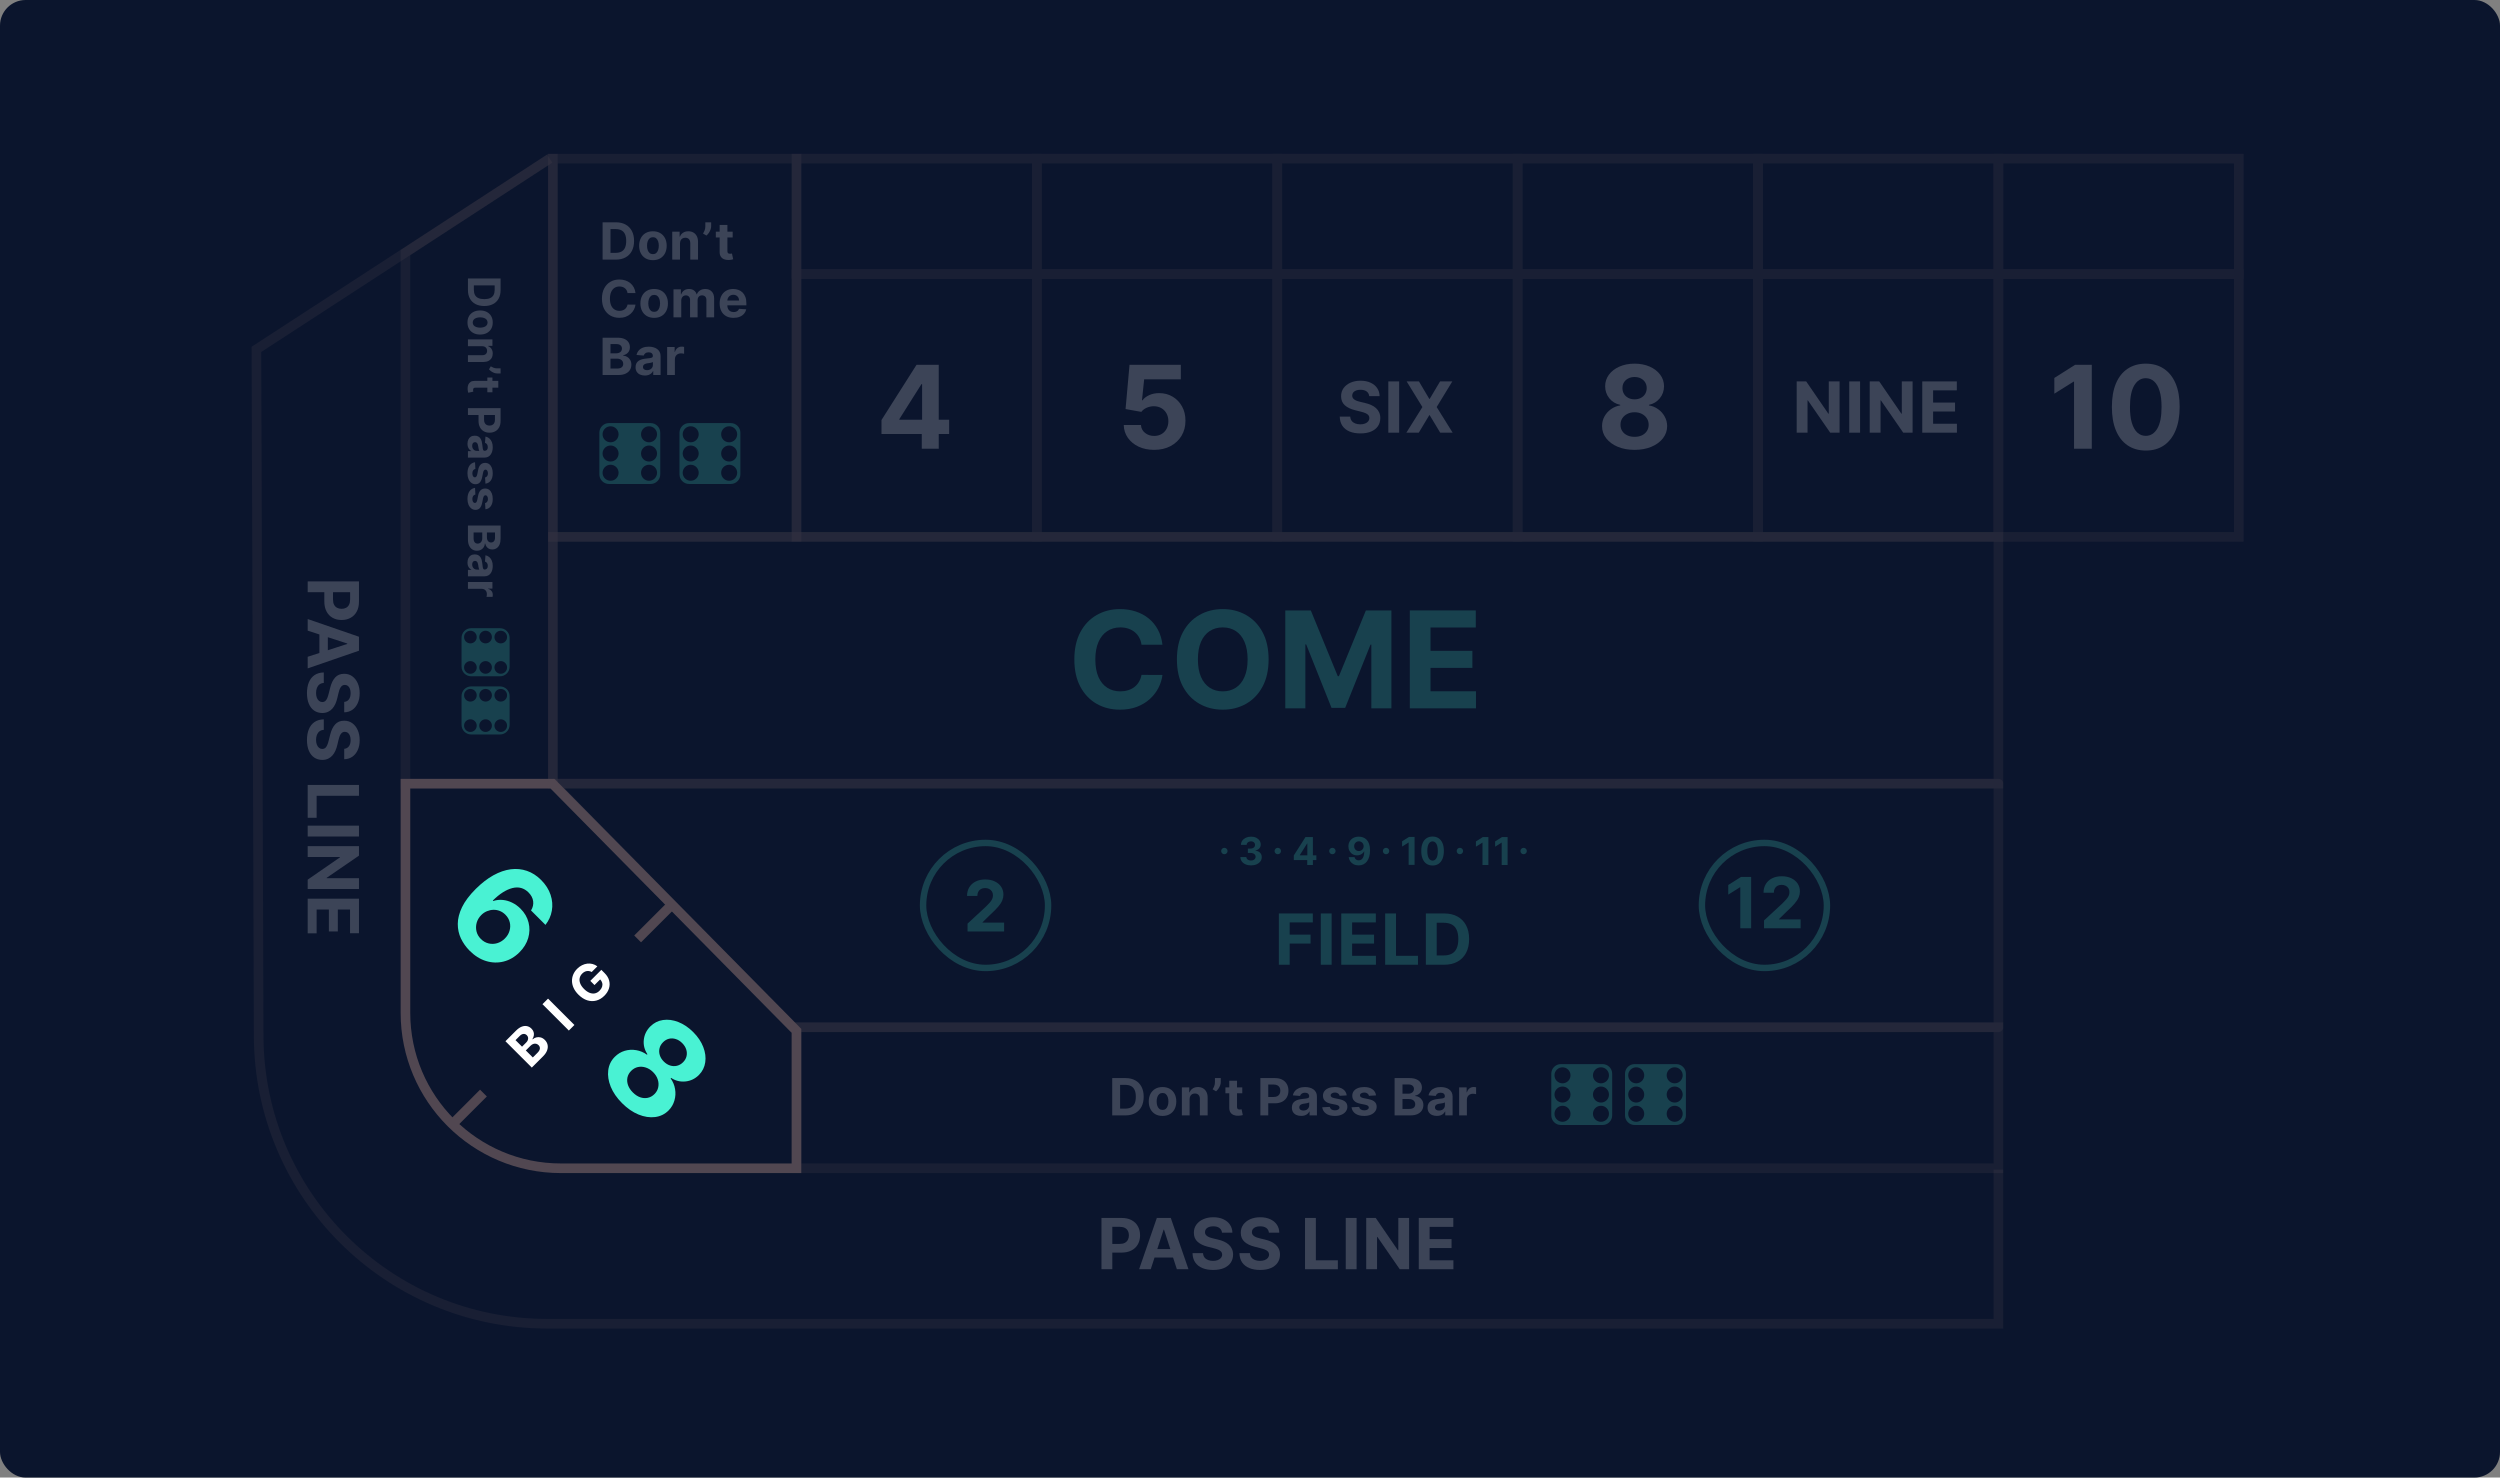 <svg width="780" height="461" viewBox="0 0 780 461" fill="none" xmlns="http://www.w3.org/2000/svg">
<rect x="0" y="0" width="780" height="461" fill="#808080" stroke="none"/>
<rect width="780" height="461" rx="8" fill="#0B152D"/>
<g opacity="0.2">
<path d="M275.027 135.398V131.039L285.957 113.818H289.716V119.852H287.491L280.6 130.757V130.962H296.133V135.398H275.027ZM287.593 140V134.068L287.696 132.138V113.818H292.886V140H287.593Z" fill="white"/>
<rect x="248.5" y="85.5" width="75" height="82" stroke="#514751" stroke-width="3"/>
<rect x="248.5" y="49.5" width="75" height="36" stroke="#514751" stroke-width="3"/>
<path d="M360.083 140.358C358.276 140.358 356.666 140.026 355.251 139.361C353.844 138.696 352.728 137.78 351.901 136.612C351.075 135.445 350.644 134.107 350.61 132.598H355.979C356.039 133.612 356.465 134.435 357.258 135.066C358.05 135.696 358.992 136.012 360.083 136.012C360.952 136.012 361.719 135.82 362.384 135.436C363.058 135.044 363.582 134.503 363.957 133.813C364.34 133.114 364.532 132.313 364.532 131.409C364.532 130.489 364.336 129.679 363.944 128.98C363.56 128.281 363.028 127.736 362.346 127.344C361.664 126.952 360.884 126.752 360.006 126.743C359.239 126.743 358.494 126.901 357.769 127.216C357.053 127.531 356.495 127.962 356.094 128.507L351.173 127.625L352.413 113.818H368.418V118.344H356.977L356.299 124.902H356.452C356.913 124.254 357.607 123.718 358.536 123.291C359.465 122.865 360.505 122.652 361.656 122.652C363.232 122.652 364.639 123.023 365.874 123.764C367.11 124.506 368.086 125.524 368.802 126.82C369.518 128.107 369.871 129.59 369.863 131.269C369.871 133.033 369.462 134.601 368.636 135.973C367.817 137.337 366.671 138.411 365.197 139.195C363.731 139.97 362.026 140.358 360.083 140.358Z" fill="white"/>
<rect x="323.5" y="85.5" width="75" height="82" stroke="#514751" stroke-width="3"/>
<rect x="323.5" y="49.5" width="75" height="36" stroke="#514751" stroke-width="3"/>
<path d="M427.196 123.602C427.134 122.971 426.865 122.482 426.391 122.133C425.917 121.784 425.274 121.609 424.462 121.609C423.91 121.609 423.443 121.688 423.063 121.844C422.683 121.995 422.391 122.206 422.188 122.477C421.99 122.747 421.891 123.055 421.891 123.398C421.881 123.685 421.941 123.935 422.071 124.148C422.206 124.362 422.391 124.547 422.626 124.703C422.86 124.854 423.131 124.987 423.438 125.102C423.746 125.211 424.074 125.305 424.423 125.383L425.86 125.727C426.558 125.883 427.199 126.091 427.782 126.352C428.365 126.612 428.871 126.932 429.298 127.312C429.725 127.693 430.055 128.141 430.29 128.656C430.529 129.172 430.652 129.763 430.657 130.43C430.652 131.409 430.402 132.258 429.907 132.977C429.417 133.69 428.709 134.245 427.782 134.641C426.86 135.031 425.748 135.227 424.446 135.227C423.154 135.227 422.029 135.029 421.071 134.633C420.118 134.237 419.373 133.651 418.837 132.875C418.305 132.094 418.027 131.128 418.001 129.977H421.274C421.311 130.513 421.464 130.961 421.735 131.32C422.011 131.674 422.378 131.943 422.837 132.125C423.3 132.302 423.824 132.391 424.407 132.391C424.98 132.391 425.477 132.307 425.899 132.141C426.326 131.974 426.657 131.742 426.891 131.445C427.126 131.148 427.243 130.807 427.243 130.422C427.243 130.062 427.136 129.76 426.923 129.516C426.714 129.271 426.407 129.062 426.001 128.891C425.6 128.719 425.108 128.562 424.524 128.422L422.782 127.984C421.433 127.656 420.368 127.143 419.587 126.445C418.805 125.747 418.417 124.807 418.423 123.625C418.417 122.656 418.675 121.81 419.196 121.086C419.722 120.362 420.443 119.797 421.36 119.391C422.277 118.984 423.318 118.781 424.485 118.781C425.673 118.781 426.709 118.984 427.594 119.391C428.485 119.797 429.178 120.362 429.673 121.086C430.167 121.81 430.423 122.648 430.438 123.602H427.196Z" fill="white"/>
<path d="M436.535 119V135H433.152V119H436.535Z" fill="white"/>
<path d="M442.71 119L445.937 124.453H446.062L449.304 119H453.124L448.242 127L453.234 135H449.343L446.062 129.539H445.937L442.656 135H438.781L443.788 127L438.874 119H442.71Z" fill="white"/>
<rect x="398.5" y="85.5" width="75" height="82" stroke="#514751" stroke-width="3"/>
<rect x="398.5" y="49.5" width="75" height="36" stroke="#514751" stroke-width="3"/>
<path d="M509.989 140.358C508.02 140.358 506.269 140.039 504.735 139.399C503.209 138.752 502.012 137.87 501.142 136.753C500.273 135.637 499.838 134.371 499.838 132.956C499.838 131.865 500.085 130.864 500.58 129.952C501.083 129.031 501.764 128.269 502.625 127.664C503.486 127.05 504.449 126.658 505.514 126.487V126.308C504.117 126.027 502.983 125.35 502.114 124.276C501.245 123.193 500.81 121.936 500.81 120.504C500.81 119.149 501.206 117.943 501.999 116.887C502.791 115.821 503.878 114.986 505.259 114.381C506.648 113.767 508.225 113.46 509.989 113.46C511.753 113.46 513.325 113.767 514.706 114.381C516.095 114.995 517.186 115.834 517.979 116.899C518.771 117.956 519.172 119.158 519.181 120.504C519.172 121.945 518.729 123.202 517.851 124.276C516.973 125.35 515.848 126.027 514.476 126.308V126.487C515.524 126.658 516.475 127.05 517.327 127.664C518.188 128.269 518.87 129.031 519.372 129.952C519.884 130.864 520.144 131.865 520.152 132.956C520.144 134.371 519.705 135.637 518.835 136.753C517.966 137.87 516.764 138.752 515.23 139.399C513.705 140.039 511.958 140.358 509.989 140.358ZM509.989 136.293C510.867 136.293 511.634 136.135 512.29 135.82C512.946 135.496 513.458 135.053 513.824 134.49C514.199 133.919 514.387 133.263 514.387 132.522C514.387 131.763 514.195 131.094 513.811 130.514C513.428 129.926 512.908 129.466 512.252 129.134C511.595 128.793 510.841 128.622 509.989 128.622C509.145 128.622 508.391 128.793 507.726 129.134C507.061 129.466 506.537 129.926 506.154 130.514C505.779 131.094 505.591 131.763 505.591 132.522C505.591 133.263 505.774 133.919 506.141 134.49C506.507 135.053 507.023 135.496 507.688 135.82C508.352 136.135 509.12 136.293 509.989 136.293ZM509.989 124.595C510.722 124.595 511.374 124.446 511.945 124.148C512.516 123.85 512.963 123.436 513.287 122.908C513.611 122.379 513.773 121.77 513.773 121.08C513.773 120.398 513.611 119.801 513.287 119.29C512.963 118.77 512.52 118.365 511.958 118.076C511.395 117.777 510.739 117.628 509.989 117.628C509.247 117.628 508.591 117.777 508.02 118.076C507.449 118.365 507.002 118.77 506.678 119.29C506.362 119.801 506.205 120.398 506.205 121.08C506.205 121.77 506.367 122.379 506.691 122.908C507.014 123.436 507.462 123.85 508.033 124.148C508.604 124.446 509.256 124.595 509.989 124.595Z" fill="white"/>
<rect x="473.5" y="85.5" width="75" height="82" stroke="#514751" stroke-width="3"/>
<rect x="473.5" y="49.5" width="75" height="36" stroke="#514751" stroke-width="3"/>
<path d="M573.947 119V135H571.026L564.065 124.93H563.947V135H560.565V119H563.533L570.44 129.062H570.58V119H573.947Z" fill="white"/>
<path d="M580.345 119V135H576.962V119H580.345Z" fill="white"/>
<path d="M596.731 119V135H593.809L586.848 124.93H586.731V135H583.348V119H586.317L593.223 129.062H593.364V119H596.731Z" fill="white"/>
<path d="M599.746 135V119L610.527 119V121.789L603.129 121.789V125.602L609.973 125.602V128.391H603.129V132.211H610.559V135H599.746Z" fill="white"/>
<rect x="548.5" y="85.5" width="75" height="82" stroke="#514751" stroke-width="3"/>
<rect x="548.5" y="49.5" width="75" height="36" stroke="#514751" stroke-width="3"/>
<path d="M652.634 113.818V140H647.098V119.073H646.945L640.949 122.831V117.922L647.43 113.818H652.634Z" fill="white"/>
<path d="M669.482 140.576C667.283 140.567 665.391 140.026 663.806 138.952C662.229 137.878 661.014 136.323 660.162 134.286C659.318 132.249 658.901 129.799 658.909 126.935C658.909 124.08 659.331 121.647 660.175 119.635C661.027 117.624 662.242 116.094 663.818 115.046C665.404 113.989 667.291 113.46 669.482 113.46C671.672 113.46 673.556 113.989 675.132 115.046C676.718 116.102 677.936 117.637 678.789 119.648C679.641 121.651 680.063 124.08 680.054 126.935C680.054 129.807 679.628 132.262 678.776 134.299C677.932 136.335 676.722 137.891 675.145 138.965C673.568 140.039 671.681 140.576 669.482 140.576ZM669.482 135.986C670.982 135.986 672.179 135.232 673.074 133.723C673.969 132.215 674.412 129.952 674.404 126.935C674.404 124.949 674.199 123.296 673.79 121.975C673.389 120.654 672.818 119.661 672.077 118.996C671.344 118.331 670.479 117.999 669.482 117.999C667.99 117.999 666.797 118.745 665.902 120.236C665.007 121.727 664.556 123.96 664.547 126.935C664.547 128.946 664.747 130.625 665.148 131.972C665.557 133.31 666.132 134.316 666.874 134.989C667.615 135.654 668.485 135.986 669.482 135.986Z" fill="white"/>
<rect x="623.5" y="85.5" width="75" height="82" stroke="#514751" stroke-width="3"/>
<rect x="623.5" y="49.5" width="75" height="36" stroke="#514751" stroke-width="3"/>
</g>
<path fill-rule="evenodd" clip-rule="evenodd" d="M175 363H247V322.231L171.746 246H128V316C128 341.957 149.043 363 175 363ZM173 243L250 321V366H175C147.386 366 125 343.614 125 316V243H173Z" fill="#514751"/>
<path fill-rule="evenodd" clip-rule="evenodd" d="M151.899 342.101L142 352L139.879 349.879L149.778 339.979L151.899 342.101Z" fill="#514751"/>
<path fill-rule="evenodd" clip-rule="evenodd" d="M209.899 284.101L200 294L197.879 291.879L207.778 281.979L209.899 284.101Z" fill="#514751"/>
<path d="M146.465 296.568C145.361 295.45 144.475 294.191 143.807 292.792C143.146 291.4 142.819 289.885 142.826 288.247C142.833 286.609 143.276 284.872 144.155 283.037C145.041 281.209 146.472 279.307 148.448 277.331C150.269 275.524 152.097 274.111 153.932 273.092C155.781 272.072 157.588 271.446 159.353 271.214C161.124 270.989 162.808 271.155 164.404 271.71C166.007 272.259 167.477 273.201 168.813 274.537C170.254 275.978 171.245 277.532 171.787 279.198C172.335 280.857 172.465 282.499 172.177 284.123C171.896 285.754 171.231 287.234 170.184 288.563L165.68 284.06C166.257 283.132 166.478 282.172 166.345 281.181C166.211 280.189 165.73 279.279 164.9 278.449C163.494 277.043 161.813 276.586 159.859 277.078C157.911 277.577 155.879 278.871 153.763 280.959L153.911 281.107C154.874 280.791 155.855 280.682 156.853 280.78C157.865 280.878 158.843 281.16 159.785 281.624C160.741 282.088 161.613 282.713 162.4 283.501C163.68 284.781 164.517 286.222 164.91 287.825C165.311 289.421 165.276 291.031 164.805 292.655C164.334 294.279 163.423 295.766 162.073 297.116C160.611 298.579 158.969 299.538 157.148 299.995C155.334 300.459 153.496 300.407 151.633 299.837C149.783 299.268 148.061 298.178 146.465 296.568ZM150.03 292.961C150.733 293.664 151.531 294.125 152.424 294.343C153.316 294.561 154.209 294.539 155.102 294.279C155.995 294.019 156.8 293.531 157.517 292.813C158.235 292.096 158.72 291.295 158.973 290.409C159.233 289.53 159.258 288.648 159.047 287.762C158.836 286.876 158.379 286.081 157.676 285.378C157.148 284.851 156.561 284.461 155.914 284.208C155.275 283.961 154.61 283.845 153.921 283.86C153.239 283.881 152.571 284.028 151.917 284.302C151.27 284.57 150.687 284.963 150.167 285.484C149.471 286.18 148.992 286.974 148.732 287.867C148.479 288.767 148.455 289.664 148.659 290.556C148.869 291.456 149.326 292.258 150.03 292.961Z" fill="#49F2D3"/>
<path d="M165.923 333.089L157.695 324.861L160.99 321.566C161.595 320.961 162.19 320.546 162.773 320.321C163.357 320.096 163.91 320.041 164.433 320.156C164.952 320.268 165.418 320.531 165.831 320.943C166.152 321.265 166.371 321.612 166.486 321.984C166.598 322.354 166.62 322.729 166.55 323.109C166.48 323.484 166.334 323.847 166.112 324.198L166.192 324.278C166.519 323.978 166.901 323.773 167.338 323.663C167.777 323.551 168.229 323.556 168.695 323.679C169.159 323.8 169.593 324.062 169.997 324.467C170.434 324.903 170.715 325.402 170.841 325.961C170.967 326.516 170.919 327.102 170.696 327.721C170.474 328.34 170.055 328.957 169.439 329.573L165.923 333.089ZM166.241 329.927L167.659 328.509C168.144 328.024 168.405 327.578 168.442 327.171C168.477 326.761 168.339 326.401 168.029 326.09C167.801 325.862 167.545 325.716 167.261 325.652C166.977 325.588 166.684 325.608 166.381 325.712C166.081 325.814 165.792 326.004 165.513 326.283L164.055 327.741L166.241 329.927ZM162.878 326.564L164.168 325.274C164.406 325.036 164.576 324.783 164.678 324.515C164.78 324.242 164.806 323.974 164.758 323.711C164.713 323.446 164.581 323.205 164.364 322.988C164.067 322.691 163.722 322.557 163.328 322.587C162.937 322.613 162.548 322.82 162.163 323.205L160.841 324.527L162.878 326.564Z" fill="white"/>
<path d="M170.988 311.568L179.216 319.796L177.476 321.536L169.248 313.308L170.988 311.568Z" fill="white"/>
<path d="M184.607 303.268C184.356 303.128 184.104 303.035 183.852 302.986C183.598 302.935 183.345 302.931 183.093 302.974C182.841 303.012 182.593 303.096 182.35 303.227C182.108 303.356 181.875 303.533 181.65 303.758C181.23 304.178 180.965 304.652 180.855 305.18C180.748 305.705 180.805 306.255 181.028 306.831C181.247 307.404 181.644 307.978 182.217 308.551C182.79 309.124 183.365 309.524 183.941 309.752C184.516 309.98 185.069 310.04 185.6 309.933C186.127 309.823 186.608 309.551 187.042 309.117C187.436 308.724 187.702 308.318 187.842 307.9C187.981 307.477 187.996 307.063 187.886 306.658C187.779 306.251 187.55 305.872 187.199 305.521L187.605 305.22L185.483 307.341L184.174 306.032L187.617 302.589L188.653 303.625C189.376 304.348 189.845 305.122 190.059 305.947C190.271 306.77 190.25 307.589 189.995 308.406C189.738 309.22 189.264 309.973 188.573 310.664C187.801 311.435 186.954 311.943 186.03 312.187C185.103 312.428 184.161 312.397 183.205 312.094C182.249 311.786 181.337 311.198 180.469 310.331C179.802 309.664 179.304 308.973 178.975 308.258C178.645 307.537 178.474 306.819 178.46 306.104C178.447 305.389 178.578 304.703 178.854 304.047C179.13 303.391 179.54 302.791 180.084 302.247C180.55 301.781 181.052 301.415 181.59 301.15C182.126 300.882 182.672 300.716 183.229 300.652C183.789 300.585 184.338 300.623 184.877 300.765C185.412 300.904 185.912 301.149 186.375 301.5L184.607 303.268Z" fill="white"/>
<path d="M194.094 344.198C192.47 342.573 191.289 340.865 190.551 339.072C189.826 337.279 189.566 335.564 189.77 333.925C189.974 332.287 190.66 330.885 191.827 329.717C192.727 328.817 193.757 328.195 194.917 327.851C196.091 327.506 197.283 327.439 198.492 327.65C199.708 327.854 200.826 328.325 201.846 329.064L201.993 328.916C201.072 327.531 200.696 326.037 200.865 324.434C201.041 322.824 201.719 321.428 202.9 320.247C204.018 319.129 205.34 318.461 206.866 318.243C208.399 318.018 209.984 318.225 211.622 318.865C213.274 319.505 214.828 320.553 216.284 322.008C217.739 323.463 218.783 325.014 219.416 326.659C220.056 328.311 220.263 329.904 220.038 331.436C219.82 332.962 219.159 334.284 218.055 335.402C216.86 336.583 215.458 337.255 213.847 337.416C212.237 337.578 210.75 337.209 209.386 336.309L209.239 336.457C209.963 337.462 210.423 338.569 210.62 339.779C210.831 340.988 210.764 342.18 210.42 343.354C210.089 344.528 209.478 345.569 208.585 346.476C207.411 347.636 206.005 348.318 204.366 348.522C202.728 348.725 201.009 348.462 199.209 347.731C197.423 346.999 195.718 345.822 194.094 344.198ZM197.448 340.844C198.172 341.568 198.935 342.071 199.737 342.352C200.545 342.626 201.333 342.682 202.099 342.521C202.879 342.359 203.575 341.972 204.187 341.361C204.813 340.735 205.207 340.025 205.368 339.23C205.537 338.429 205.488 337.62 205.221 336.805C204.96 335.982 204.479 335.219 203.776 334.516C203.08 333.82 202.317 333.338 201.487 333.071C200.665 332.797 199.853 332.744 199.051 332.913C198.264 333.082 197.557 333.479 196.931 334.105C196.319 334.716 195.929 335.409 195.761 336.182C195.599 336.949 195.659 337.74 195.94 338.555C196.228 339.364 196.731 340.127 197.448 340.844ZM207.098 331.194C207.703 331.799 208.363 332.213 209.081 332.438C209.798 332.663 210.508 332.692 211.211 332.523C211.914 332.354 212.55 331.985 213.12 331.415C213.682 330.853 214.041 330.227 214.196 329.538C214.357 328.842 214.326 328.143 214.101 327.439C213.883 326.729 213.464 326.065 212.846 325.446C212.234 324.834 211.569 324.416 210.852 324.191C210.142 323.959 209.439 323.924 208.743 324.086C208.061 324.247 207.439 324.609 206.876 325.172C206.307 325.741 205.938 326.378 205.769 327.081C205.6 327.784 205.628 328.494 205.853 329.211C206.078 329.928 206.493 330.589 207.098 331.194Z" fill="#49F2D3"/>
<g opacity="0.2">
<path fill-rule="evenodd" clip-rule="evenodd" d="M81.503 109.812L172.318 50.758L170.682 48.243L78.497 108.188L79.205 323.301C79.371 373.717 120.288 414.5 170.704 414.5H625V364.921H622V411.5H170.704C121.941 411.5 82.365 372.055 82.205 323.291L81.503 109.812Z" fill="#514751"/>
<path d="M343.656 396V380H349.969C351.182 380 352.216 380.232 353.07 380.695C353.924 381.154 354.575 381.792 355.023 382.609C355.476 383.422 355.703 384.359 355.703 385.422C355.703 386.484 355.474 387.422 355.016 388.234C354.557 389.047 353.893 389.68 353.023 390.133C352.159 390.586 351.112 390.812 349.883 390.812H345.859V388.102H349.336C349.987 388.102 350.523 387.99 350.945 387.766C351.372 387.536 351.69 387.221 351.898 386.82C352.112 386.414 352.219 385.948 352.219 385.422C352.219 384.891 352.112 384.427 351.898 384.031C351.69 383.63 351.372 383.32 350.945 383.102C350.518 382.878 349.976 382.766 349.32 382.766H347.039V396H343.656Z" fill="white"/>
<path d="M359.03 396H355.405L360.929 380H365.288L370.804 396H367.179L363.171 383.656H363.046L359.03 396ZM358.804 389.711H367.366V392.352H358.804V389.711Z" fill="white"/>
<path d="M381.264 384.602C381.202 383.971 380.933 383.482 380.459 383.133C379.985 382.784 379.342 382.609 378.53 382.609C377.978 382.609 377.511 382.688 377.131 382.844C376.751 382.995 376.459 383.206 376.256 383.477C376.058 383.747 375.959 384.055 375.959 384.398C375.949 384.685 376.009 384.935 376.139 385.148C376.275 385.362 376.459 385.547 376.694 385.703C376.928 385.854 377.199 385.987 377.506 386.102C377.814 386.211 378.142 386.305 378.491 386.383L379.928 386.727C380.626 386.883 381.267 387.091 381.85 387.352C382.433 387.612 382.939 387.932 383.366 388.312C383.793 388.693 384.123 389.141 384.358 389.656C384.597 390.172 384.72 390.763 384.725 391.43C384.72 392.409 384.47 393.258 383.975 393.977C383.485 394.69 382.777 395.245 381.85 395.641C380.928 396.031 379.816 396.227 378.514 396.227C377.222 396.227 376.097 396.029 375.139 395.633C374.186 395.237 373.441 394.651 372.905 393.875C372.373 393.094 372.095 392.128 372.069 390.977H375.342C375.379 391.513 375.532 391.961 375.803 392.32C376.079 392.674 376.446 392.943 376.905 393.125C377.368 393.302 377.892 393.391 378.475 393.391C379.048 393.391 379.545 393.307 379.967 393.141C380.394 392.974 380.725 392.742 380.959 392.445C381.194 392.148 381.311 391.807 381.311 391.422C381.311 391.062 381.204 390.76 380.991 390.516C380.782 390.271 380.475 390.062 380.069 389.891C379.668 389.719 379.176 389.562 378.592 389.422L376.85 388.984C375.501 388.656 374.436 388.143 373.655 387.445C372.873 386.747 372.485 385.807 372.491 384.625C372.485 383.656 372.743 382.81 373.264 382.086C373.79 381.362 374.511 380.797 375.428 380.391C376.345 379.984 377.386 379.781 378.553 379.781C379.741 379.781 380.777 379.984 381.663 380.391C382.553 380.797 383.246 381.362 383.741 382.086C384.235 382.81 384.491 383.648 384.506 384.602H381.264Z" fill="white"/>
<path d="M395.9 384.602C395.838 383.971 395.569 383.482 395.095 383.133C394.621 382.784 393.978 382.609 393.166 382.609C392.614 382.609 392.148 382.688 391.767 382.844C391.387 382.995 391.095 383.206 390.892 383.477C390.694 383.747 390.595 384.055 390.595 384.398C390.585 384.685 390.645 384.935 390.775 385.148C390.911 385.362 391.095 385.547 391.33 385.703C391.564 385.854 391.835 385.987 392.142 386.102C392.45 386.211 392.778 386.305 393.127 386.383L394.564 386.727C395.262 386.883 395.903 387.091 396.486 387.352C397.069 387.612 397.575 387.932 398.002 388.312C398.429 388.693 398.759 389.141 398.994 389.656C399.233 390.172 399.356 390.763 399.361 391.43C399.356 392.409 399.106 393.258 398.611 393.977C398.121 394.69 397.413 395.245 396.486 395.641C395.564 396.031 394.452 396.227 393.15 396.227C391.858 396.227 390.733 396.029 389.775 395.633C388.822 395.237 388.077 394.651 387.541 393.875C387.009 393.094 386.731 392.128 386.705 390.977H389.978C390.015 391.513 390.168 391.961 390.439 392.32C390.715 392.674 391.082 392.943 391.541 393.125C392.004 393.302 392.528 393.391 393.111 393.391C393.684 393.391 394.181 393.307 394.603 393.141C395.03 392.974 395.361 392.742 395.595 392.445C395.83 392.148 395.947 391.807 395.947 391.422C395.947 391.062 395.84 390.76 395.627 390.516C395.418 390.271 395.111 390.062 394.705 389.891C394.304 389.719 393.812 389.562 393.228 389.422L391.486 388.984C390.137 388.656 389.072 388.143 388.291 387.445C387.509 386.747 387.121 385.807 387.127 384.625C387.121 383.656 387.379 382.81 387.9 382.086C388.426 381.362 389.148 380.797 390.064 380.391C390.981 379.984 392.023 379.781 393.189 379.781C394.377 379.781 395.413 379.984 396.299 380.391C397.189 380.797 397.882 381.362 398.377 382.086C398.871 382.81 399.127 383.648 399.142 384.602H395.9Z" fill="white"/>
<path d="M407.168 396V380H410.551V393.211H417.41V396H407.168Z" fill="white"/>
<path d="M423.253 380V396H419.871V380H423.253Z" fill="white"/>
<path d="M439.639 380V396H436.718L429.757 385.93H429.639V396H426.257V380H429.225L436.132 390.062H436.272V380H439.639Z" fill="white"/>
<path d="M442.654 396V380H453.436V382.789H446.037V386.602H452.881V389.391H446.037V393.211H453.467V396H442.654Z" fill="white"/>
<path d="M96 181.391L112 181.391L112 187.703C112 188.917 111.768 189.951 111.305 190.805C110.846 191.659 110.208 192.31 109.391 192.758C108.578 193.211 107.641 193.438 106.578 193.438C105.516 193.438 104.578 193.208 103.766 192.75C102.953 192.292 102.32 191.628 101.867 190.758C101.414 189.893 101.187 188.846 101.187 187.617L101.187 183.594L103.898 183.594L103.898 187.07C103.898 187.721 104.01 188.258 104.234 188.68C104.464 189.107 104.779 189.424 105.18 189.633C105.586 189.846 106.052 189.953 106.578 189.953C107.109 189.953 107.573 189.846 107.969 189.633C108.37 189.424 108.68 189.107 108.898 188.68C109.122 188.253 109.234 187.711 109.234 187.055L109.234 184.773L96 184.773L96 181.391Z" fill="white"/>
<path d="M96 196.765L96 193.14L112 198.663L112 203.023L96 208.538L96 204.913L108.344 200.906L108.344 200.781L96 196.765ZM102.289 196.538L102.289 205.101L99.648 205.101L99.648 196.538L102.289 196.538Z" fill="white"/>
<path d="M107.398 218.999C108.029 218.936 108.518 218.668 108.867 218.194C109.216 217.72 109.391 217.077 109.391 216.264C109.391 215.712 109.312 215.246 109.156 214.866C109.005 214.486 108.794 214.194 108.523 213.991C108.253 213.793 107.945 213.694 107.602 213.694C107.315 213.683 107.065 213.743 106.852 213.874C106.638 214.009 106.453 214.194 106.297 214.428C106.146 214.663 106.013 214.933 105.898 215.241C105.789 215.548 105.695 215.876 105.617 216.225L105.273 217.663C105.117 218.361 104.909 219.001 104.648 219.585C104.388 220.168 104.068 220.673 103.687 221.1C103.307 221.527 102.859 221.858 102.344 222.092C101.828 222.332 101.237 222.454 100.57 222.46C99.591 222.454 98.742 222.204 98.023 221.71C97.31 221.22 96.755 220.512 96.359 219.585C95.969 218.663 95.773 217.551 95.773 216.249C95.773 214.957 95.971 213.832 96.367 212.874C96.763 211.92 97.349 211.176 98.125 210.639C98.906 210.108 99.872 209.829 101.023 209.803L101.023 213.077C100.487 213.113 100.039 213.267 99.68 213.538C99.326 213.814 99.057 214.181 98.875 214.639C98.698 215.103 98.609 215.626 98.609 216.21C98.609 216.782 98.693 217.28 98.859 217.702C99.026 218.129 99.258 218.46 99.555 218.694C99.852 218.928 100.193 219.045 100.578 219.045C100.937 219.045 101.24 218.939 101.484 218.725C101.729 218.517 101.937 218.21 102.109 217.803C102.281 217.402 102.437 216.91 102.578 216.327L103.016 214.585C103.344 213.236 103.857 212.17 104.555 211.389C105.253 210.608 106.193 210.22 107.375 210.225C108.344 210.22 109.19 210.478 109.914 210.999C110.638 211.525 111.203 212.246 111.609 213.163C112.016 214.079 112.219 215.121 112.219 216.288C112.219 217.475 112.016 218.512 111.609 219.397C111.203 220.288 110.638 220.98 109.914 221.475C109.19 221.97 108.352 222.225 107.398 222.241L107.398 218.999Z" fill="white"/>
<path d="M107.398 233.635C108.029 233.572 108.518 233.304 108.867 232.83C109.216 232.356 109.391 231.713 109.391 230.9C109.391 230.348 109.312 229.882 109.156 229.502C109.005 229.122 108.794 228.83 108.523 228.627C108.253 228.429 107.945 228.33 107.602 228.33C107.315 228.32 107.065 228.379 106.852 228.51C106.638 228.645 106.453 228.83 106.297 229.064C106.146 229.299 106.013 229.57 105.898 229.877C105.789 230.184 105.695 230.512 105.617 230.861L105.273 232.299C105.117 232.997 104.909 233.637 104.648 234.221C104.388 234.804 104.068 235.309 103.687 235.736C103.307 236.163 102.859 236.494 102.344 236.728C101.828 236.968 101.237 237.09 100.57 237.096C99.591 237.09 98.742 236.84 98.023 236.346C97.31 235.856 96.755 235.148 96.359 234.221C95.969 233.299 95.773 232.187 95.773 230.885C95.773 229.593 95.971 228.468 96.367 227.51C96.763 226.556 97.349 225.812 98.125 225.275C98.906 224.744 99.872 224.465 101.023 224.439L101.023 227.713C100.487 227.749 100.039 227.903 99.68 228.174C99.326 228.45 99.057 228.817 98.875 229.275C98.698 229.739 98.609 230.262 98.609 230.846C98.609 231.418 98.693 231.916 98.859 232.338C99.026 232.765 99.258 233.096 99.555 233.33C99.852 233.564 100.193 233.681 100.578 233.681C100.937 233.681 101.24 233.575 101.484 233.361C101.729 233.153 101.937 232.846 102.109 232.439C102.281 232.038 102.437 231.546 102.578 230.963L103.016 229.221C103.344 227.872 103.857 226.806 104.555 226.025C105.253 225.244 106.193 224.856 107.375 224.861C108.344 224.856 109.19 225.114 109.914 225.635C110.638 226.161 111.203 226.882 111.609 227.799C112.016 228.715 112.219 229.757 112.219 230.924C112.219 232.111 112.016 233.148 111.609 234.033C111.203 234.924 110.638 235.616 109.914 236.111C109.19 236.606 108.352 236.861 107.398 236.877L107.398 233.635Z" fill="white"/>
<path d="M96 244.903L112 244.903L112 248.286L98.789 248.286L98.789 255.145L96 255.145L96 244.903Z" fill="white"/>
<path d="M112 260.988L96 260.988L96 257.605L112 257.605L112 260.988Z" fill="white"/>
<path d="M112 277.374L96 277.374L96 274.452L106.07 267.491L106.07 267.374L96 267.374L96 263.991L112 263.991L112 266.96L101.937 273.866L101.937 274.007L112 274.007L112 277.374Z" fill="white"/>
<path d="M96 280.389L112 280.389L112 291.17L109.211 291.17L109.211 283.772L105.398 283.772L105.398 290.615L102.609 290.615L102.609 283.772L98.789 283.772L98.789 291.201L96 291.201L96 280.389Z" fill="white"/>
</g>
<g opacity="0.2">
<path fill-rule="evenodd" clip-rule="evenodd" d="M622 322H250V363H622V322ZM247 319V366H625V319H247Z" fill="#514751"/>
<path d="M351.136 348H347.011V336.364H351.17C352.341 336.364 353.348 336.597 354.193 337.063C355.038 337.525 355.687 338.19 356.142 339.057C356.6 339.924 356.83 340.962 356.83 342.171C356.83 343.383 356.6 344.424 356.142 345.296C355.687 346.167 355.034 346.835 354.182 347.301C353.333 347.767 352.318 348 351.136 348ZM349.472 345.892H351.034C351.761 345.892 352.373 345.763 352.869 345.506C353.369 345.244 353.744 344.841 353.994 344.296C354.248 343.746 354.375 343.038 354.375 342.171C354.375 341.311 354.248 340.608 353.994 340.063C353.744 339.517 353.371 339.116 352.875 338.858C352.379 338.601 351.767 338.472 351.04 338.472H349.472V345.892Z" fill="white"/>
<path d="M362.71 348.171C361.827 348.171 361.064 347.983 360.42 347.608C359.78 347.229 359.285 346.703 358.937 346.029C358.588 345.351 358.414 344.565 358.414 343.671C358.414 342.769 358.588 341.981 358.937 341.307C359.285 340.629 359.78 340.102 360.42 339.727C361.064 339.349 361.827 339.159 362.71 339.159C363.592 339.159 364.354 339.349 364.994 339.727C365.638 340.102 366.134 340.629 366.482 341.307C366.831 341.981 367.005 342.769 367.005 343.671C367.005 344.565 366.831 345.351 366.482 346.029C366.134 346.703 365.638 347.229 364.994 347.608C364.354 347.983 363.592 348.171 362.71 348.171ZM362.721 346.296C363.123 346.296 363.458 346.182 363.727 345.955C363.996 345.724 364.198 345.409 364.335 345.011C364.475 344.614 364.545 344.161 364.545 343.654C364.545 343.146 364.475 342.693 364.335 342.296C364.198 341.898 363.996 341.583 363.727 341.352C363.458 341.121 363.123 341.006 362.721 341.006C362.316 341.006 361.975 341.121 361.698 341.352C361.426 341.583 361.219 341.898 361.079 342.296C360.943 342.693 360.874 343.146 360.874 343.654C360.874 344.161 360.943 344.614 361.079 345.011C361.219 345.409 361.426 345.724 361.698 345.955C361.975 346.182 362.316 346.296 362.721 346.296Z" fill="white"/>
<path d="M371.159 342.955V348H368.739V339.273H371.046V340.813H371.148C371.341 340.305 371.665 339.904 372.12 339.608C372.574 339.309 373.125 339.159 373.773 339.159C374.379 339.159 374.908 339.292 375.358 339.557C375.809 339.822 376.159 340.201 376.409 340.693C376.659 341.182 376.784 341.765 376.784 342.443V348H374.364V342.875C374.368 342.341 374.231 341.924 373.955 341.625C373.678 341.322 373.298 341.171 372.813 341.171C372.487 341.171 372.199 341.241 371.949 341.381C371.703 341.521 371.51 341.726 371.37 341.994C371.233 342.26 371.163 342.58 371.159 342.955Z" fill="white"/>
<path d="M380.881 336.364V337.591C380.881 337.94 380.812 338.296 380.676 338.659C380.543 339.019 380.365 339.36 380.142 339.682C379.918 340 379.674 340.271 379.409 340.494L378.341 339.864C378.53 339.565 378.697 339.233 378.841 338.869C378.989 338.506 379.062 338.083 379.062 337.602V336.364H380.881Z" fill="white"/>
<path d="M387.592 339.273V341.091H382.336V339.273H387.592ZM383.529 337.182H385.95V345.318C385.95 345.542 385.984 345.716 386.052 345.841C386.12 345.962 386.215 346.047 386.336 346.097C386.461 346.146 386.605 346.171 386.768 346.171C386.881 346.171 386.995 346.161 387.109 346.142C387.222 346.119 387.309 346.102 387.37 346.091L387.751 347.892C387.63 347.93 387.459 347.974 387.239 348.023C387.02 348.076 386.753 348.108 386.438 348.119C385.855 348.142 385.344 348.065 384.904 347.886C384.469 347.708 384.13 347.432 383.887 347.057C383.645 346.682 383.525 346.208 383.529 345.636V337.182Z" fill="white"/>
<path d="M393.237 348V336.364H397.828C398.71 336.364 399.462 336.532 400.084 336.869C400.705 337.203 401.178 337.667 401.504 338.261C401.834 338.852 401.998 339.534 401.998 340.307C401.998 341.08 401.832 341.761 401.498 342.352C401.165 342.943 400.682 343.404 400.049 343.733C399.421 344.063 398.659 344.227 397.765 344.227H394.839V342.256H397.368C397.841 342.256 398.231 342.174 398.538 342.011C398.849 341.845 399.08 341.616 399.231 341.324C399.387 341.029 399.464 340.69 399.464 340.307C399.464 339.921 399.387 339.583 399.231 339.296C399.08 339.004 398.849 338.779 398.538 338.619C398.228 338.457 397.834 338.375 397.356 338.375H395.697V348H393.237Z" fill="white"/>
<path d="M405.965 348.165C405.408 348.165 404.912 348.068 404.477 347.875C404.041 347.678 403.696 347.388 403.442 347.006C403.192 346.619 403.067 346.138 403.067 345.563C403.067 345.078 403.156 344.671 403.334 344.341C403.513 344.011 403.755 343.746 404.062 343.546C404.369 343.345 404.717 343.193 405.107 343.091C405.501 342.989 405.914 342.917 406.346 342.875C406.853 342.822 407.263 342.773 407.573 342.727C407.884 342.678 408.109 342.606 408.249 342.511C408.389 342.417 408.459 342.277 408.459 342.091V342.057C408.459 341.697 408.346 341.419 408.119 341.222C407.895 341.025 407.577 340.926 407.164 340.926C406.728 340.926 406.382 341.023 406.124 341.216C405.867 341.405 405.696 341.644 405.613 341.932L403.374 341.75C403.488 341.22 403.711 340.761 404.045 340.375C404.378 339.985 404.808 339.686 405.334 339.477C405.865 339.265 406.478 339.159 407.175 339.159C407.66 339.159 408.124 339.216 408.567 339.33C409.014 339.443 409.41 339.619 409.755 339.858C410.103 340.097 410.378 340.404 410.579 340.779C410.78 341.15 410.88 341.595 410.88 342.114V348H408.584V346.79H408.516C408.376 347.063 408.189 347.303 407.954 347.511C407.719 347.716 407.437 347.877 407.107 347.994C406.778 348.108 406.397 348.165 405.965 348.165ZM406.658 346.494C407.014 346.494 407.329 346.424 407.602 346.284C407.874 346.14 408.088 345.947 408.244 345.705C408.399 345.462 408.477 345.188 408.477 344.881V343.955C408.401 344.004 408.297 344.049 408.164 344.091C408.035 344.129 407.889 344.165 407.727 344.199C407.564 344.229 407.401 344.258 407.238 344.284C407.075 344.307 406.927 344.328 406.795 344.347C406.511 344.388 406.263 344.455 406.05 344.546C405.838 344.636 405.673 344.76 405.556 344.915C405.439 345.066 405.38 345.256 405.38 345.483C405.38 345.813 405.499 346.065 405.738 346.239C405.98 346.409 406.287 346.494 406.658 346.494Z" fill="white"/>
<path d="M420.179 341.761L417.963 341.898C417.925 341.708 417.844 341.538 417.719 341.386C417.594 341.231 417.429 341.108 417.225 341.017C417.024 340.922 416.783 340.875 416.503 340.875C416.128 340.875 415.812 340.955 415.554 341.114C415.297 341.269 415.168 341.477 415.168 341.739C415.168 341.947 415.251 342.123 415.418 342.267C415.584 342.411 415.87 342.527 416.276 342.614L417.855 342.932C418.704 343.106 419.336 343.386 419.753 343.773C420.17 344.159 420.378 344.667 420.378 345.296C420.378 345.868 420.209 346.369 419.872 346.801C419.539 347.233 419.081 347.57 418.497 347.813C417.918 348.051 417.249 348.171 416.492 348.171C415.336 348.171 414.416 347.93 413.73 347.449C413.048 346.964 412.649 346.305 412.531 345.472L414.912 345.347C414.984 345.699 415.158 345.968 415.435 346.154C415.711 346.335 416.066 346.426 416.497 346.426C416.922 346.426 417.262 346.345 417.52 346.182C417.781 346.015 417.914 345.801 417.918 345.54C417.914 345.32 417.821 345.14 417.639 345C417.458 344.856 417.177 344.746 416.798 344.671L415.287 344.369C414.435 344.199 413.8 343.904 413.384 343.483C412.971 343.063 412.764 342.527 412.764 341.875C412.764 341.315 412.916 340.832 413.219 340.426C413.526 340.021 413.956 339.708 414.509 339.489C415.066 339.269 415.717 339.159 416.463 339.159C417.566 339.159 418.433 339.392 419.066 339.858C419.702 340.324 420.073 340.958 420.179 341.761Z" fill="white"/>
<path d="M429.324 341.761L427.108 341.898C427.07 341.708 426.988 341.538 426.863 341.386C426.738 341.231 426.574 341.108 426.369 341.017C426.168 340.922 425.928 340.875 425.647 340.875C425.272 340.875 424.956 340.955 424.699 341.114C424.441 341.269 424.312 341.477 424.312 341.739C424.312 341.947 424.395 342.123 424.562 342.267C424.729 342.411 425.015 342.527 425.42 342.614L427 342.932C427.848 343.106 428.481 343.386 428.897 343.773C429.314 344.159 429.522 344.667 429.522 345.296C429.522 345.868 429.354 346.369 429.017 346.801C428.683 347.233 428.225 347.57 427.642 347.813C427.062 348.051 426.394 348.171 425.636 348.171C424.481 348.171 423.56 347.93 422.875 347.449C422.193 346.964 421.793 346.305 421.676 345.472L424.056 345.347C424.128 345.699 424.303 345.968 424.579 346.154C424.856 346.335 425.21 346.426 425.642 346.426C426.066 346.426 426.407 346.345 426.664 346.182C426.926 346.015 427.058 345.801 427.062 345.54C427.058 345.32 426.966 345.14 426.784 345C426.602 344.856 426.322 344.746 425.943 344.671L424.431 344.369C423.579 344.199 422.945 343.904 422.528 343.483C422.115 343.063 421.909 342.527 421.909 341.875C421.909 341.315 422.06 340.832 422.363 340.426C422.67 340.021 423.1 339.708 423.653 339.489C424.21 339.269 424.861 339.159 425.608 339.159C426.71 339.159 427.577 339.392 428.21 339.858C428.846 340.324 429.217 340.958 429.324 341.761Z" fill="white"/>
<path d="M435.115 348V336.364H439.774C440.63 336.364 441.344 336.491 441.916 336.744C442.488 336.998 442.918 337.351 443.206 337.801C443.494 338.248 443.638 338.763 443.638 339.347C443.638 339.801 443.547 340.201 443.365 340.546C443.183 340.886 442.933 341.167 442.615 341.386C442.301 341.602 441.941 341.756 441.536 341.847V341.96C441.979 341.979 442.394 342.104 442.78 342.335C443.17 342.566 443.486 342.89 443.729 343.307C443.971 343.72 444.092 344.212 444.092 344.784C444.092 345.402 443.939 345.953 443.632 346.438C443.329 346.919 442.88 347.299 442.286 347.58C441.691 347.86 440.958 348 440.087 348H435.115ZM437.575 345.989H439.581C440.267 345.989 440.767 345.858 441.081 345.597C441.395 345.332 441.553 344.979 441.553 344.54C441.553 344.218 441.475 343.934 441.32 343.688C441.164 343.441 440.943 343.248 440.655 343.108C440.371 342.968 440.032 342.898 439.638 342.898H437.575V345.989ZM437.575 341.233H439.399C439.736 341.233 440.036 341.174 440.297 341.057C440.562 340.936 440.77 340.765 440.922 340.546C441.077 340.326 441.155 340.063 441.155 339.756C441.155 339.335 441.005 338.996 440.706 338.739C440.411 338.481 439.99 338.352 439.445 338.352H437.575V341.233Z" fill="white"/>
<path d="M448.296 348.165C447.74 348.165 447.243 348.068 446.808 347.875C446.372 347.678 446.027 347.388 445.774 347.006C445.524 346.619 445.399 346.138 445.399 345.563C445.399 345.078 445.488 344.671 445.666 344.341C445.844 344.011 446.086 343.746 446.393 343.546C446.7 343.345 447.048 343.193 447.438 343.091C447.832 342.989 448.245 342.917 448.677 342.875C449.185 342.822 449.594 342.773 449.904 342.727C450.215 342.678 450.44 342.606 450.581 342.511C450.721 342.417 450.791 342.277 450.791 342.091V342.057C450.791 341.697 450.677 341.419 450.45 341.222C450.226 341.025 449.908 340.926 449.495 340.926C449.06 340.926 448.713 341.023 448.456 341.216C448.198 341.405 448.027 341.644 447.944 341.932L445.706 341.75C445.819 341.22 446.043 340.761 446.376 340.375C446.709 339.985 447.139 339.686 447.666 339.477C448.196 339.265 448.81 339.159 449.507 339.159C449.991 339.159 450.455 339.216 450.899 339.33C451.346 339.443 451.741 339.619 452.086 339.858C452.435 340.097 452.709 340.404 452.91 340.779C453.111 341.15 453.211 341.595 453.211 342.114V348H450.916V346.79H450.848C450.707 347.063 450.52 347.303 450.285 347.511C450.05 347.716 449.768 347.877 449.438 347.994C449.109 348.108 448.728 348.165 448.296 348.165ZM448.99 346.494C449.346 346.494 449.66 346.424 449.933 346.284C450.206 346.14 450.42 345.947 450.575 345.705C450.73 345.462 450.808 345.188 450.808 344.881V343.955C450.732 344.004 450.628 344.049 450.495 344.091C450.366 344.129 450.221 344.165 450.058 344.199C449.895 344.229 449.732 344.258 449.569 344.284C449.406 344.307 449.259 344.328 449.126 344.347C448.842 344.388 448.594 344.455 448.382 344.546C448.17 344.636 448.005 344.76 447.887 344.915C447.77 345.066 447.711 345.256 447.711 345.483C447.711 345.813 447.831 346.065 448.069 346.239C448.312 346.409 448.618 346.494 448.99 346.494Z" fill="white"/>
<path d="M455.249 348V339.273H457.596V340.796H457.687C457.846 340.254 458.113 339.845 458.488 339.568C458.863 339.288 459.294 339.148 459.783 339.148C459.904 339.148 460.035 339.155 460.175 339.171C460.315 339.186 460.438 339.207 460.544 339.233V341.381C460.431 341.347 460.274 341.316 460.073 341.29C459.872 341.263 459.688 341.25 459.522 341.25C459.166 341.25 458.848 341.328 458.567 341.483C458.291 341.635 458.071 341.847 457.908 342.119C457.749 342.392 457.669 342.707 457.669 343.063V348H455.249Z" fill="white"/>
<path fill-rule="evenodd" clip-rule="evenodd" d="M484 335C484 333.343 485.343 332 487 332H500C501.657 332 503 333.343 503 335V348C503 349.657 501.657 351 500 351H487C485.343 351 484 349.657 484 348V335ZM490 335.5C490 336.881 488.881 338 487.5 338C486.119 338 485 336.881 485 335.5C485 334.119 486.119 333 487.5 333C488.881 333 490 334.119 490 335.5ZM487.5 344C488.881 344 490 342.881 490 341.5C490 340.119 488.881 339 487.5 339C486.119 339 485 340.119 485 341.5C485 342.881 486.119 344 487.5 344ZM490 347.5C490 348.881 488.881 350 487.5 350C486.119 350 485 348.881 485 347.5C485 346.119 486.119 345 487.5 345C488.881 345 490 346.119 490 347.5ZM499.5 350C500.881 350 502 348.881 502 347.5C502 346.119 500.881 345 499.5 345C498.119 345 497 346.119 497 347.5C497 348.881 498.119 350 499.5 350ZM502 341.5C502 342.881 500.881 344 499.5 344C498.119 344 497 342.881 497 341.5C497 340.119 498.119 339 499.5 339C500.881 339 502 340.119 502 341.5ZM499.5 338C500.881 338 502 336.881 502 335.5C502 334.119 500.881 333 499.5 333C498.119 333 497 334.119 497 335.5C497 336.881 498.119 338 499.5 338Z" fill="#49F2D3"/>
<path fill-rule="evenodd" clip-rule="evenodd" d="M507 335C507 333.343 508.343 332 510 332H523C524.657 332 526 333.343 526 335V348C526 349.657 524.657 351 523 351H510C508.343 351 507 349.657 507 348V335ZM513 335.5C513 336.881 511.881 338 510.5 338C509.119 338 508 336.881 508 335.5C508 334.119 509.119 333 510.5 333C511.881 333 513 334.119 513 335.5ZM510.5 344C511.881 344 513 342.881 513 341.5C513 340.119 511.881 339 510.5 339C509.119 339 508 340.119 508 341.5C508 342.881 509.119 344 510.5 344ZM513 347.5C513 348.881 511.881 350 510.5 350C509.119 350 508 348.881 508 347.5C508 346.119 509.119 345 510.5 345C511.881 345 513 346.119 513 347.5ZM522.5 350C523.881 350 525 348.881 525 347.5C525 346.119 523.881 345 522.5 345C521.119 345 520 346.119 520 347.5C520 348.881 521.119 350 522.5 350ZM525 341.5C525 342.881 523.881 344 522.5 344C521.119 344 520 342.881 520 341.5C520 340.119 521.119 339 522.5 339C523.881 339 525 340.119 525 341.5ZM522.5 338C523.881 338 525 336.881 525 335.5C525 334.119 523.881 333 522.5 333C521.119 333 520 334.119 520 335.5C520 336.881 521.119 338 522.5 338Z" fill="#49F2D3"/>
</g>
<g opacity="0.2">
<path fill-rule="evenodd" clip-rule="evenodd" d="M171 48H174V246H125V78L171 48ZM171 51.582L128 79.625V243H171V51.582Z" fill="#514751"/>
<path d="M146 90.494L146 86.885L156.182 86.885L156.182 90.524C156.182 91.548 155.978 92.43 155.57 93.169C155.166 93.908 154.584 94.476 153.825 94.874C153.066 95.275 152.158 95.476 151.101 95.476C150.04 95.476 149.129 95.275 148.366 94.874C147.604 94.476 147.019 93.905 146.611 93.159C146.204 92.416 146 91.528 146 90.494ZM147.844 89.037L147.844 90.405C147.844 91.041 147.957 91.576 148.182 92.01C148.411 92.448 148.764 92.776 149.241 92.995C149.722 93.217 150.342 93.328 151.101 93.328C151.853 93.328 152.468 93.217 152.945 92.995C153.423 92.776 153.774 92.45 153.999 92.015C154.225 91.581 154.337 91.046 154.337 90.41L154.337 89.037L147.844 89.037Z" fill="white"/>
<path d="M145.851 100.621C145.851 99.849 146.015 99.181 146.343 98.617C146.674 98.057 147.135 97.625 147.725 97.32C148.318 97.015 149.006 96.862 149.788 96.862C150.577 96.862 151.267 97.015 151.856 97.32C152.45 97.625 152.91 98.057 153.239 98.617C153.57 99.181 153.736 99.849 153.736 100.621C153.736 101.393 153.57 102.059 153.239 102.619C152.91 103.183 152.45 103.617 151.856 103.922C151.267 104.227 150.577 104.379 149.788 104.379C149.006 104.379 148.318 104.227 147.725 103.922C147.135 103.617 146.674 103.183 146.343 102.619C146.015 102.059 145.851 101.393 145.851 100.621ZM147.491 100.631C147.491 100.982 147.591 101.275 147.79 101.511C147.992 101.746 148.267 101.923 148.615 102.043C148.963 102.165 149.359 102.227 149.803 102.227C150.247 102.227 150.643 102.165 150.991 102.043C151.339 101.923 151.615 101.746 151.817 101.511C152.019 101.275 152.12 100.982 152.12 100.631C152.12 100.276 152.019 99.978 151.817 99.736C151.615 99.497 151.339 99.317 150.991 99.194C150.643 99.075 150.247 99.015 149.803 99.015C149.359 99.015 148.963 99.075 148.615 99.194C148.267 99.317 147.992 99.497 147.79 99.736C147.591 99.978 147.491 100.276 147.491 100.631Z" fill="white"/>
<path d="M150.415 108.014L146 108.014L146 105.896L153.636 105.896L153.636 107.915L152.289 107.915L152.289 108.004C152.733 108.173 153.084 108.457 153.343 108.855C153.605 109.252 153.736 109.735 153.736 110.301C153.736 110.832 153.62 111.294 153.388 111.688C153.156 112.083 152.824 112.389 152.393 112.608C151.966 112.827 151.455 112.936 150.862 112.936L146 112.936L146 110.818L150.484 110.818C150.952 110.822 151.316 110.702 151.578 110.46C151.843 110.218 151.976 109.885 151.976 109.461C151.976 109.176 151.914 108.924 151.792 108.705C151.669 108.49 151.49 108.321 151.255 108.198C151.023 108.079 150.743 108.018 150.415 108.014Z" fill="white"/>
<path d="M156.182 116.52L155.108 116.52C154.803 116.52 154.491 116.461 154.173 116.341C153.858 116.225 153.56 116.07 153.278 115.874C153 115.678 152.763 115.465 152.567 115.233L153.119 114.298C153.381 114.464 153.671 114.61 153.989 114.736C154.307 114.865 154.677 114.929 155.098 114.929L156.182 114.929L156.182 116.52Z" fill="white"/>
<path d="M153.636 122.393L152.045 122.393L152.045 117.794L153.636 117.794L153.636 122.393ZM155.466 118.838L155.466 120.956L148.347 120.956C148.151 120.956 147.999 120.986 147.889 121.045C147.783 121.105 147.709 121.188 147.665 121.294C147.622 121.403 147.601 121.529 147.601 121.672C147.601 121.771 147.609 121.871 147.626 121.97C147.646 122.069 147.66 122.146 147.67 122.199L146.094 122.532C146.061 122.426 146.023 122.277 145.98 122.084C145.934 121.892 145.905 121.658 145.896 121.383C145.876 120.873 145.944 120.425 146.099 120.041C146.255 119.66 146.497 119.363 146.825 119.151C147.153 118.939 147.568 118.835 148.068 118.838L155.466 118.838Z" fill="white"/>
<path d="M146 127.332L156.182 127.332L156.182 131.349C156.182 132.121 156.034 132.779 155.739 133.323C155.448 133.867 155.042 134.281 154.521 134.566C154.004 134.854 153.408 134.998 152.731 134.998C152.055 134.998 151.459 134.853 150.942 134.561C150.425 134.269 150.022 133.847 149.734 133.293C149.445 132.743 149.301 132.077 149.301 131.295L149.301 128.734L151.026 128.734L151.026 130.947C151.026 131.361 151.097 131.702 151.24 131.971C151.386 132.242 151.586 132.445 151.842 132.577C152.1 132.713 152.397 132.781 152.731 132.781C153.07 132.781 153.365 132.713 153.616 132.577C153.872 132.445 154.069 132.242 154.208 131.971C154.351 131.699 154.422 131.354 154.422 130.937L154.422 129.485L146 129.485L146 127.332Z" fill="white"/>
<path d="M145.856 138.469C145.856 137.982 145.94 137.548 146.109 137.167C146.282 136.786 146.535 136.484 146.87 136.262C147.208 136.043 147.629 135.934 148.133 135.934C148.557 135.934 148.913 136.012 149.202 136.167C149.49 136.323 149.722 136.535 149.898 136.804C150.073 137.072 150.206 137.377 150.295 137.719C150.385 138.063 150.448 138.425 150.484 138.802C150.531 139.247 150.574 139.605 150.614 139.876C150.657 140.148 150.72 140.345 150.802 140.468C150.885 140.591 151.008 140.652 151.17 140.652L151.2 140.652C151.515 140.652 151.759 140.552 151.931 140.354C152.103 140.158 152.19 139.88 152.19 139.518C152.19 139.137 152.105 138.834 151.936 138.609C151.77 138.383 151.561 138.234 151.31 138.161L151.469 136.202C151.933 136.302 152.334 136.497 152.672 136.789C153.013 137.081 153.275 137.457 153.457 137.917C153.643 138.382 153.736 138.918 153.736 139.528C153.736 139.953 153.686 140.359 153.587 140.746C153.487 141.137 153.333 141.484 153.124 141.785C152.915 142.09 152.647 142.331 152.319 142.506C151.994 142.682 151.605 142.77 151.151 142.77L146 142.77L146 140.761L147.059 140.761L147.059 140.702C146.82 140.579 146.61 140.415 146.427 140.209C146.249 140.004 146.108 139.757 146.005 139.469C145.905 139.18 145.856 138.847 145.856 138.469ZM147.317 139.076C147.317 139.387 147.379 139.663 147.501 139.901C147.627 140.14 147.796 140.327 148.008 140.463C148.221 140.599 148.461 140.667 148.729 140.667L149.54 140.667C149.497 140.6 149.457 140.509 149.42 140.393C149.387 140.281 149.356 140.153 149.326 140.011C149.299 139.868 149.275 139.725 149.251 139.583C149.231 139.44 149.213 139.311 149.197 139.195C149.16 138.947 149.102 138.73 149.023 138.544C148.943 138.358 148.835 138.214 148.7 138.111C148.567 138.009 148.401 137.957 148.202 137.957C147.914 137.957 147.694 138.062 147.541 138.27C147.392 138.483 147.317 138.751 147.317 139.076Z" fill="white"/>
<path d="M151.459 150.907L151.339 148.968C151.505 148.935 151.654 148.863 151.787 148.754C151.923 148.645 152.03 148.5 152.11 148.321C152.193 148.146 152.234 147.935 152.234 147.69C152.234 147.362 152.165 147.085 152.026 146.86C151.89 146.634 151.707 146.522 151.479 146.522C151.296 146.522 151.142 146.595 151.016 146.74C150.89 146.886 150.789 147.136 150.713 147.491L150.435 148.873C150.282 149.616 150.037 150.169 149.699 150.534C149.361 150.898 148.917 151.081 148.366 151.081C147.866 151.081 147.427 150.933 147.049 150.638C146.671 150.346 146.376 149.945 146.164 149.435C145.955 148.928 145.851 148.343 145.851 147.68C145.851 146.669 146.061 145.864 146.482 145.264C146.906 144.667 147.483 144.318 148.212 144.215L148.322 146.298C148.013 146.361 147.778 146.513 147.616 146.755C147.457 146.997 147.377 147.307 147.377 147.685C147.377 148.056 147.448 148.354 147.591 148.58C147.737 148.809 147.924 148.925 148.153 148.928C148.345 148.925 148.502 148.843 148.625 148.684C148.751 148.525 148.847 148.28 148.913 147.948L149.177 146.626C149.326 145.88 149.584 145.325 149.952 144.961C150.32 144.599 150.789 144.419 151.359 144.419C151.85 144.419 152.272 144.551 152.627 144.816C152.982 145.085 153.255 145.461 153.447 145.945C153.64 146.432 153.736 147.002 153.736 147.655C153.736 148.62 153.532 149.379 153.124 149.932C152.717 150.489 152.161 150.814 151.459 150.907Z" fill="white"/>
<path d="M151.459 158.908L151.339 156.969C151.505 156.936 151.654 156.865 151.787 156.755C151.923 156.646 152.03 156.502 152.11 156.323C152.193 156.147 152.234 155.937 152.234 155.691C152.234 155.363 152.165 155.086 152.026 154.861C151.89 154.636 151.707 154.523 151.479 154.523C151.296 154.523 151.142 154.596 151.016 154.742C150.89 154.888 150.789 155.138 150.713 155.492L150.435 156.875C150.282 157.617 150.037 158.17 149.699 158.535C149.361 158.9 148.917 159.082 148.366 159.082C147.866 159.082 147.427 158.934 147.049 158.639C146.671 158.348 146.376 157.947 146.164 157.436C145.955 156.929 145.851 156.344 145.851 155.681C145.851 154.67 146.061 153.865 146.482 153.265C146.906 152.669 147.483 152.319 148.212 152.216L148.322 154.299C148.013 154.362 147.778 154.515 147.616 154.757C147.457 154.999 147.377 155.308 147.377 155.686C147.377 156.058 147.448 156.356 147.591 156.581C147.737 156.81 147.924 156.926 148.153 156.929C148.345 156.926 148.502 156.845 148.625 156.686C148.751 156.527 148.847 156.281 148.913 155.95L149.177 154.627C149.326 153.882 149.584 153.326 149.952 152.962C150.32 152.601 150.789 152.42 151.359 152.42C151.85 152.42 152.272 152.553 152.627 152.818C152.982 153.086 153.255 153.462 153.447 153.946C153.64 154.433 153.736 155.004 153.736 155.656C153.736 156.621 153.532 157.38 153.124 157.933C152.717 158.49 152.161 158.815 151.459 158.908Z" fill="white"/>
<path d="M146 163.976L156.182 163.976L156.182 168.052C156.182 168.801 156.071 169.426 155.849 169.927C155.627 170.427 155.318 170.803 154.924 171.055C154.533 171.307 154.082 171.433 153.572 171.433C153.174 171.433 152.824 171.353 152.523 171.194C152.224 171.035 151.979 170.816 151.787 170.538C151.598 170.263 151.464 169.948 151.384 169.593L151.285 169.593C151.268 169.981 151.159 170.344 150.957 170.682C150.754 171.024 150.471 171.3 150.106 171.512C149.745 171.725 149.314 171.831 148.814 171.831C148.274 171.831 147.791 171.696 147.367 171.428C146.946 171.163 146.613 170.77 146.368 170.25C146.123 169.729 146 169.088 146 168.326L146 163.976ZM147.76 166.128L147.76 167.883C147.76 168.483 147.874 168.921 148.103 169.196C148.335 169.471 148.643 169.608 149.028 169.608C149.309 169.608 149.558 169.54 149.773 169.405C149.989 169.269 150.158 169.075 150.28 168.823C150.403 168.574 150.464 168.278 150.464 167.933L150.464 166.128L147.76 166.128ZM151.921 166.128L151.921 167.724C151.921 168.019 151.972 168.281 152.075 168.51C152.181 168.742 152.33 168.924 152.523 169.057C152.715 169.192 152.945 169.26 153.214 169.26C153.582 169.26 153.878 169.129 154.104 168.868C154.329 168.609 154.442 168.241 154.442 167.764L154.442 166.128L151.921 166.128Z" fill="white"/>
<path d="M145.856 175.509C145.856 175.022 145.94 174.588 146.109 174.207C146.282 173.825 146.535 173.524 146.87 173.302C147.208 173.083 147.629 172.974 148.133 172.974C148.557 172.974 148.913 173.052 149.202 173.207C149.49 173.363 149.722 173.575 149.898 173.844C150.073 174.112 150.206 174.417 150.295 174.758C150.385 175.103 150.448 175.464 150.484 175.842C150.531 176.286 150.574 176.644 150.614 176.916C150.657 177.188 150.72 177.385 150.802 177.508C150.885 177.63 151.008 177.692 151.17 177.692L151.2 177.692C151.515 177.692 151.759 177.592 151.931 177.393C152.103 177.198 152.19 176.919 152.19 176.558C152.19 176.177 152.105 175.874 151.936 175.648C151.77 175.423 151.561 175.274 151.31 175.201L151.469 173.242C151.933 173.342 152.334 173.537 152.672 173.829C153.013 174.12 153.275 174.497 153.457 174.957C153.643 175.421 153.736 175.958 153.736 176.568C153.736 176.992 153.686 177.398 153.587 177.786C153.487 178.177 153.333 178.524 153.124 178.825C152.915 179.13 152.647 179.37 152.319 179.546C151.994 179.722 151.605 179.81 151.151 179.81L146 179.81L146 177.801L147.059 177.801L147.059 177.741C146.82 177.619 146.61 177.455 146.427 177.249C146.249 177.044 146.108 176.797 146.005 176.508C145.905 176.22 145.856 175.887 145.856 175.509ZM147.317 176.116C147.317 176.427 147.379 176.702 147.501 176.941C147.627 177.18 147.796 177.367 148.008 177.503C148.221 177.639 148.461 177.707 148.729 177.707L149.54 177.707C149.497 177.64 149.457 177.549 149.42 177.433C149.387 177.321 149.356 177.193 149.326 177.05C149.299 176.908 149.275 176.765 149.251 176.623C149.231 176.48 149.213 176.351 149.197 176.235C149.16 175.986 149.102 175.769 149.023 175.584C148.943 175.398 148.835 175.254 148.7 175.151C148.567 175.048 148.401 174.997 148.202 174.997C147.914 174.997 147.694 175.102 147.541 175.31C147.392 175.522 147.317 175.791 147.317 176.116Z" fill="white"/>
<path d="M146 181.593L153.636 181.593L153.636 183.646L152.304 183.646L152.304 183.726C152.778 183.865 153.136 184.098 153.378 184.427C153.623 184.755 153.746 185.133 153.746 185.56C153.746 185.666 153.739 185.78 153.726 185.903C153.713 186.026 153.694 186.133 153.671 186.226L151.792 186.226C151.822 186.127 151.848 185.989 151.871 185.814C151.895 185.638 151.906 185.477 151.906 185.331C151.906 185.02 151.838 184.741 151.702 184.496C151.57 184.254 151.384 184.062 151.146 183.919C150.907 183.78 150.632 183.711 150.32 183.711L146 183.711L146 181.593Z" fill="white"/>
<path fill-rule="evenodd" clip-rule="evenodd" d="M156 196C157.657 196 159 197.343 159 199L159 208C159 209.657 157.657 211 156 211L147 211C145.343 211 144 209.657 144 208L144 199C144 197.343 145.343 196 147 196L156 196ZM156.237 200.737C155.147 200.737 154.263 199.853 154.263 198.763C154.263 197.673 155.147 196.789 156.237 196.789C157.327 196.789 158.211 197.673 158.211 198.763C158.211 199.853 157.327 200.737 156.237 200.737ZM149.526 198.763C149.526 199.853 150.41 200.737 151.5 200.737C152.59 200.737 153.474 199.853 153.474 198.763C153.474 197.673 152.59 196.789 151.5 196.789C150.41 196.789 149.526 197.673 149.526 198.763ZM146.763 200.737C145.673 200.737 144.789 199.853 144.789 198.763C144.789 197.673 145.673 196.789 146.763 196.789C147.853 196.789 148.737 197.673 148.737 198.763C148.737 199.853 147.853 200.737 146.763 200.737ZM144.789 208.237C144.789 209.327 145.673 210.211 146.763 210.211C147.853 210.211 148.737 209.327 148.737 208.237C148.737 207.147 147.853 206.263 146.763 206.263C145.673 206.263 144.789 207.147 144.789 208.237ZM151.5 210.211C150.41 210.211 149.526 209.327 149.526 208.237C149.526 207.147 150.41 206.263 151.5 206.263C152.59 206.263 153.474 207.147 153.474 208.237C153.474 209.327 152.59 210.211 151.5 210.211ZM154.263 208.237C154.263 209.327 155.147 210.211 156.237 210.211C157.327 210.211 158.211 209.327 158.211 208.237C158.211 207.147 157.327 206.263 156.237 206.263C155.147 206.263 154.263 207.147 154.263 208.237Z" fill="#49F2D3"/>
<path fill-rule="evenodd" clip-rule="evenodd" d="M156 214.158C157.657 214.158 159 215.501 159 217.158L159 226.158C159 227.815 157.657 229.158 156 229.158L147 229.158C145.343 229.158 144 227.815 144 226.158L144 217.158C144 215.501 145.343 214.158 147 214.158L156 214.158ZM156.237 218.895C155.147 218.895 154.263 218.011 154.263 216.921C154.263 215.831 155.147 214.947 156.237 214.947C157.327 214.947 158.211 215.831 158.211 216.921C158.211 218.011 157.327 218.895 156.237 218.895ZM149.526 216.921C149.526 218.011 150.41 218.895 151.5 218.895C152.59 218.895 153.474 218.011 153.474 216.921C153.474 215.831 152.59 214.947 151.5 214.947C150.41 214.947 149.526 215.831 149.526 216.921ZM146.763 218.895C145.673 218.895 144.789 218.011 144.789 216.921C144.789 215.831 145.673 214.947 146.763 214.947C147.853 214.947 148.737 215.831 148.737 216.921C148.737 218.011 147.853 218.895 146.763 218.895ZM144.789 226.395C144.789 227.485 145.673 228.368 146.763 228.368C147.853 228.368 148.737 227.485 148.737 226.395C148.737 225.305 147.853 224.421 146.763 224.421C145.673 224.421 144.789 225.305 144.789 226.395ZM151.5 228.368C150.41 228.368 149.526 227.485 149.526 226.395C149.526 225.305 150.41 224.421 151.5 224.421C152.59 224.421 153.474 225.305 153.474 226.395C153.474 227.485 152.59 228.368 151.5 228.368ZM154.263 226.395C154.263 227.485 155.147 228.368 156.237 228.368C157.327 228.368 158.211 227.485 158.211 226.395C158.211 225.305 157.327 224.421 156.237 224.421C155.147 224.421 154.263 225.305 154.263 226.395Z" fill="#49F2D3"/>
</g>
<g opacity="0.2">
<rect x="172.5" y="167.5" width="451" height="77" stroke="#514751" stroke-width="3"/>
<path d="M362.684 201.149H356.151C356.032 200.303 355.788 199.553 355.42 198.896C355.052 198.23 354.58 197.664 354.003 197.196C353.427 196.729 352.761 196.371 352.005 196.122C351.259 195.874 350.449 195.749 349.574 195.749C347.993 195.749 346.616 196.142 345.442 196.928C344.269 197.703 343.359 198.837 342.713 200.328C342.067 201.81 341.744 203.61 341.744 205.727C341.744 207.905 342.067 209.735 342.713 211.216C343.369 212.698 344.284 213.816 345.457 214.572C346.631 215.328 347.988 215.705 349.529 215.705C350.394 215.705 351.195 215.591 351.93 215.362C352.676 215.134 353.337 214.801 353.914 214.363C354.491 213.916 354.968 213.374 355.346 212.737C355.734 212.101 356.002 211.375 356.151 210.56L362.684 210.59C362.515 211.992 362.092 213.344 361.416 214.646C360.75 215.939 359.85 217.097 358.717 218.122C357.593 219.136 356.251 219.941 354.69 220.538C353.138 221.124 351.383 221.418 349.425 221.418C346.7 221.418 344.264 220.801 342.116 219.568C339.979 218.335 338.288 216.551 337.045 214.214C335.812 211.877 335.196 209.048 335.196 205.727C335.196 202.396 335.822 199.563 337.075 197.226C338.328 194.889 340.028 193.11 342.176 191.887C344.324 190.654 346.74 190.037 349.425 190.037C351.195 190.037 352.835 190.286 354.346 190.783C355.868 191.28 357.215 192.006 358.388 192.96C359.562 193.905 360.516 195.063 361.252 196.436C361.998 197.808 362.475 199.379 362.684 201.149Z" fill="#49F2D3"/>
<path d="M395.804 205.727C395.804 209.058 395.173 211.892 393.91 214.229C392.657 216.566 390.947 218.35 388.78 219.583C386.622 220.806 384.196 221.418 381.501 221.418C378.787 221.418 376.351 220.801 374.193 219.568C372.035 218.335 370.33 216.551 369.077 214.214C367.824 211.877 367.198 209.048 367.198 205.727C367.198 202.396 367.824 199.563 369.077 197.226C370.33 194.889 372.035 193.11 374.193 191.887C376.351 190.654 378.787 190.037 381.501 190.037C384.196 190.037 386.622 190.654 388.78 191.887C390.947 193.11 392.657 194.889 393.91 197.226C395.173 199.563 395.804 202.396 395.804 205.727ZM389.257 205.727C389.257 203.57 388.934 201.75 388.287 200.269C387.651 198.787 386.751 197.664 385.588 196.898C384.425 196.132 383.062 195.749 381.501 195.749C379.94 195.749 378.578 196.132 377.415 196.898C376.251 197.664 375.346 198.787 374.7 200.269C374.064 201.75 373.746 203.57 373.746 205.727C373.746 207.885 374.064 209.705 374.7 211.186C375.346 212.668 376.251 213.791 377.415 214.557C378.578 215.323 379.94 215.705 381.501 215.705C383.062 215.705 384.425 215.323 385.588 214.557C386.751 213.791 387.651 212.668 388.287 211.186C388.934 209.705 389.257 207.885 389.257 205.727Z" fill="#49F2D3"/>
<path d="M401.008 190.455H408.973L417.385 210.977H417.743L426.155 190.455H434.119V221H427.855V201.119H427.601L419.697 220.851H415.431L407.526 201.044H407.273V221H401.008V190.455Z" fill="#49F2D3"/>
<path d="M439.86 221V190.455H460.442V195.779H446.318V203.058H459.383V208.382H446.318V215.676H460.502V221H439.86Z" fill="#49F2D3"/>
</g>
<g opacity="0.2">
<path d="M247.299 320.5L172.578 244.5H623.5V320.5H247.299Z" stroke="#514751" stroke-width="3" stroke-linejoin="round"/>
<path d="M301.875 290.609V288.172L307.57 282.898C308.055 282.43 308.461 282.008 308.789 281.633C309.122 281.258 309.375 280.891 309.547 280.531C309.719 280.167 309.805 279.773 309.805 279.352C309.805 278.883 309.698 278.479 309.484 278.141C309.271 277.797 308.979 277.534 308.609 277.352C308.24 277.164 307.82 277.07 307.352 277.07C306.862 277.07 306.435 277.169 306.07 277.367C305.706 277.565 305.424 277.849 305.227 278.219C305.029 278.589 304.93 279.029 304.93 279.539H301.719C301.719 278.492 301.956 277.583 302.43 276.813C302.904 276.042 303.568 275.445 304.422 275.023C305.276 274.602 306.26 274.391 307.375 274.391C308.521 274.391 309.518 274.594 310.367 275C311.221 275.401 311.885 275.958 312.359 276.672C312.833 277.385 313.07 278.203 313.07 279.125C313.07 279.729 312.951 280.326 312.711 280.914C312.477 281.503 312.057 282.156 311.453 282.875C310.849 283.589 309.997 284.445 308.898 285.445L306.563 287.734V287.844H313.281V290.609H301.875Z" fill="#49F2D3"/>
<rect x="288" y="263" width="39" height="39" rx="19.5" stroke="#49F2D3" stroke-width="2"/>
<path d="M546.356 273.609V289.609H542.973V276.82H542.879L539.215 279.117V276.117L543.176 273.609H546.356Z" fill="#49F2D3"/>
<path d="M550.379 289.609V287.172L556.074 281.898C556.558 281.43 556.965 281.008 557.293 280.633C557.626 280.258 557.879 279.891 558.05 279.531C558.222 279.167 558.308 278.773 558.308 278.352C558.308 277.883 558.201 277.479 557.988 277.141C557.774 276.797 557.483 276.534 557.113 276.352C556.743 276.164 556.324 276.07 555.855 276.07C555.366 276.07 554.938 276.169 554.574 276.367C554.209 276.565 553.928 276.849 553.73 277.219C553.532 277.589 553.433 278.029 553.433 278.539H550.222C550.222 277.492 550.459 276.583 550.933 275.813C551.407 275.042 552.071 274.445 552.925 274.023C553.78 273.602 554.764 273.391 555.879 273.391C557.024 273.391 558.022 273.594 558.871 274C559.725 274.401 560.389 274.958 560.863 275.672C561.337 276.385 561.574 277.203 561.574 278.125C561.574 278.729 561.454 279.326 561.215 279.914C560.98 280.503 560.561 281.156 559.957 281.875C559.353 282.589 558.501 283.445 557.402 284.445L555.066 286.734V286.844H561.785V289.609H550.379Z" fill="#49F2D3"/>
<rect x="531" y="263" width="39" height="39" rx="19.5" stroke="#49F2D3" stroke-width="2"/>
<path d="M399 301V285H409.594V287.789H402.383V291.602H408.891V294.391H402.383V301H399Z" fill="#49F2D3"/>
<path d="M415.472 285V301H412.089V285H415.472Z" fill="#49F2D3"/>
<path d="M418.475 301V285H429.256V287.789H421.858V291.602H428.702V294.391H421.858V298.211H429.288V301H418.475Z" fill="#49F2D3"/>
<path d="M432.166 301V285H435.549V298.211H442.408V301H432.166Z" fill="#49F2D3"/>
<path d="M450.54 301H444.868V285H450.587C452.196 285 453.582 285.32 454.743 285.961C455.905 286.596 456.798 287.51 457.423 288.703C458.053 289.896 458.368 291.323 458.368 292.984C458.368 294.651 458.053 296.083 457.423 297.281C456.798 298.479 455.9 299.398 454.728 300.039C453.561 300.68 452.165 301 450.54 301ZM448.251 298.102H450.4C451.4 298.102 452.241 297.924 452.923 297.57C453.61 297.211 454.126 296.656 454.47 295.906C454.819 295.151 454.993 294.177 454.993 292.984C454.993 291.802 454.819 290.836 454.47 290.086C454.126 289.336 453.613 288.784 452.931 288.43C452.248 288.076 451.407 287.898 450.407 287.898H448.251V298.102Z" fill="#49F2D3"/>
<path d="M383 265.519C383 266.071 382.552 266.519 382 266.519C381.448 266.519 381 266.071 381 265.519C381 264.967 381.448 264.519 382 264.519C382.552 264.519 383 264.967 383 265.519Z" fill="#49F2D3"/>
<path d="M390.311 270.002C389.675 270.002 389.108 269.893 388.611 269.674C388.116 269.452 387.726 269.148 387.439 268.762C387.155 268.373 387.009 267.924 387 267.415H388.858C388.869 267.628 388.939 267.816 389.067 267.978C389.197 268.137 389.371 268.261 389.587 268.349C389.803 268.437 390.045 268.481 390.315 268.481C390.597 268.481 390.845 268.431 391.061 268.332C391.277 268.232 391.446 268.094 391.568 267.918C391.69 267.742 391.751 267.539 391.751 267.309C391.751 267.076 391.686 266.87 391.555 266.691C391.428 266.509 391.243 266.367 391.001 266.265C390.763 266.163 390.479 266.111 390.149 266.111H389.335V264.756H390.149C390.428 264.756 390.673 264.708 390.886 264.611C391.102 264.515 391.27 264.381 391.389 264.211C391.509 264.038 391.568 263.836 391.568 263.606C391.568 263.387 391.516 263.195 391.411 263.03C391.308 262.863 391.163 262.732 390.976 262.638C390.791 262.545 390.575 262.498 390.328 262.498C390.078 262.498 389.849 262.543 389.642 262.634C389.435 262.722 389.268 262.849 389.143 263.013C389.018 263.178 388.952 263.371 388.943 263.593H387.175C387.183 263.09 387.327 262.647 387.605 262.263C387.884 261.88 388.259 261.58 388.73 261.364C389.205 261.146 389.74 261.036 390.337 261.036C390.939 261.036 391.466 261.146 391.918 261.364C392.369 261.583 392.72 261.878 392.97 262.251C393.223 262.62 393.348 263.035 393.345 263.495C393.348 263.984 393.196 264.391 392.889 264.718C392.585 265.045 392.189 265.252 391.7 265.34V265.408C392.342 265.491 392.831 265.714 393.166 266.077C393.504 266.438 393.672 266.89 393.669 267.432C393.672 267.93 393.528 268.371 393.239 268.758C392.952 269.144 392.555 269.448 392.05 269.67C391.544 269.891 390.964 270.002 390.311 270.002Z" fill="#49F2D3"/>
<path d="M399.669 265.519C399.669 266.071 399.221 266.519 398.669 266.519C398.117 266.519 397.669 266.071 397.669 265.519C397.669 264.967 398.117 264.519 398.669 264.519C399.221 264.519 399.669 264.967 399.669 265.519Z" fill="#49F2D3"/>
<path d="M403.669 268.349V266.896L407.313 261.156H408.565V263.167H407.824L405.527 266.802V266.87H410.705V268.349H403.669ZM407.858 269.883V267.906L407.892 267.262V261.156H409.622V269.883H407.858Z" fill="#49F2D3"/>
<path d="M416.705 265.519C416.705 266.071 416.257 266.519 415.705 266.519C415.152 266.519 414.705 266.071 414.705 265.519C414.705 264.967 415.152 264.519 415.705 264.519C416.257 264.519 416.705 264.967 416.705 265.519Z" fill="#49F2D3"/>
<path d="M423.965 261.036C424.413 261.036 424.845 261.111 425.26 261.262C425.678 261.413 426.05 261.653 426.377 261.982C426.706 262.312 426.966 262.749 427.156 263.295C427.35 263.837 427.448 264.504 427.45 265.293C427.45 266.035 427.367 266.697 427.199 267.279C427.034 267.859 426.797 268.352 426.487 268.758C426.178 269.164 425.804 269.474 425.367 269.687C424.929 269.897 424.44 270.002 423.901 270.002C423.318 270.002 422.804 269.89 422.358 269.665C421.912 269.438 421.553 269.13 421.28 268.741C421.01 268.349 420.847 267.908 420.79 267.42H422.609C422.68 267.738 422.83 267.985 423.057 268.161C423.284 268.334 423.565 268.421 423.901 268.421C424.469 268.421 424.901 268.174 425.196 267.68C425.492 267.182 425.641 266.502 425.644 265.638H425.584C425.453 265.894 425.277 266.114 425.055 266.299C424.834 266.481 424.58 266.621 424.293 266.721C424.009 266.82 423.706 266.87 423.385 266.87C422.871 266.87 422.412 266.749 422.009 266.508C421.605 266.266 421.287 265.934 421.054 265.511C420.821 265.087 420.705 264.604 420.705 264.062C420.702 263.477 420.837 262.955 421.109 262.498C421.382 262.04 421.763 261.682 422.252 261.424C422.743 261.163 423.314 261.033 423.965 261.036ZM423.977 262.485C423.69 262.485 423.435 262.553 423.21 262.69C422.989 262.826 422.813 263.009 422.682 263.239C422.554 263.469 422.492 263.727 422.494 264.011C422.494 264.298 422.557 264.556 422.682 264.786C422.81 265.013 422.983 265.195 423.202 265.332C423.423 265.465 423.676 265.532 423.96 265.532C424.173 265.532 424.371 265.492 424.553 265.413C424.734 265.333 424.892 265.224 425.026 265.084C425.162 264.942 425.269 264.779 425.345 264.594C425.422 264.41 425.46 264.214 425.46 264.006C425.457 263.731 425.392 263.478 425.264 263.248C425.136 263.018 424.96 262.833 424.736 262.694C424.511 262.555 424.259 262.485 423.977 262.485Z" fill="#49F2D3"/>
<path d="M433.45 265.519C433.45 266.071 433.003 266.519 432.45 266.519C431.898 266.519 431.45 266.071 431.45 265.519C431.45 264.967 431.898 264.519 432.45 264.519C433.003 264.519 433.45 264.967 433.45 265.519Z" fill="#49F2D3"/>
<path d="M441.345 261.119V269.847H439.5V262.871H439.449L437.45 264.124V262.487L439.611 261.119H441.345Z" fill="#49F2D3"/>
<path d="M446.961 270.038C446.228 270.036 445.598 269.855 445.069 269.497C444.544 269.139 444.139 268.621 443.855 267.942C443.574 267.263 443.434 266.446 443.437 265.491C443.437 264.54 443.578 263.729 443.859 263.058C444.143 262.388 444.548 261.878 445.074 261.528C445.602 261.176 446.231 261 446.961 261C447.691 261 448.319 261.176 448.845 261.528C449.373 261.881 449.779 262.392 450.064 263.063C450.348 263.73 450.488 264.54 450.485 265.491C450.485 266.449 450.343 267.267 450.059 267.946C449.778 268.625 449.375 269.143 448.849 269.501C448.324 269.859 447.694 270.038 446.961 270.038ZM446.961 268.509C447.461 268.509 447.86 268.257 448.159 267.754C448.457 267.251 448.605 266.497 448.602 265.491C448.602 264.83 448.534 264.278 448.397 263.838C448.264 263.398 448.074 263.067 447.826 262.845C447.582 262.624 447.294 262.513 446.961 262.513C446.464 262.513 446.066 262.761 445.768 263.259C445.47 263.756 445.319 264.5 445.316 265.491C445.316 266.162 445.383 266.722 445.517 267.17C445.653 267.616 445.845 267.952 446.092 268.176C446.339 268.398 446.629 268.509 446.961 268.509Z" fill="#49F2D3"/>
<path d="M456.486 265.519C456.486 266.071 456.038 266.519 455.486 266.519C454.933 266.519 454.486 266.071 454.486 265.519C454.486 264.967 454.933 264.519 455.486 264.519C456.038 264.519 456.486 264.967 456.486 265.519Z" fill="#49F2D3"/>
<path d="M464.38 261.156V269.883H462.535V262.907H462.484L460.486 264.16V262.524L462.646 261.156H464.38Z" fill="#49F2D3"/>
<path d="M470.372 261.156V269.883H468.526V262.907H468.475L466.477 264.16V262.524L468.637 261.156H470.372Z" fill="#49F2D3"/>
<path d="M476.372 265.519C476.372 266.071 475.924 266.519 475.372 266.519C474.819 266.519 474.372 266.071 474.372 265.519C474.372 264.967 474.819 264.519 475.372 264.519C475.924 264.519 476.372 264.967 476.372 265.519Z" fill="#49F2D3"/>
</g>
<g opacity="0.2">
<path fill-rule="evenodd" clip-rule="evenodd" d="M247 51H174V166H247V51ZM171 48V169H250V48H171Z" fill="#514751"/>
<path d="M192.136 81H188.011V69.364H192.17C193.341 69.364 194.348 69.597 195.193 70.063C196.038 70.525 196.687 71.189 197.142 72.057C197.6 72.924 197.829 73.962 197.829 75.171C197.829 76.383 197.6 77.424 197.142 78.296C196.687 79.167 196.034 79.835 195.182 80.301C194.333 80.767 193.318 81 192.136 81ZM190.472 78.892H192.034C192.761 78.892 193.373 78.763 193.869 78.506C194.369 78.245 194.744 77.841 194.994 77.296C195.248 76.746 195.375 76.038 195.375 75.171C195.375 74.311 195.248 73.608 194.994 73.063C194.744 72.517 194.371 72.116 193.875 71.858C193.379 71.6 192.767 71.472 192.04 71.472H190.472V78.892Z" fill="white"/>
<path d="M203.71 81.171C202.827 81.171 202.064 80.983 201.42 80.608C200.78 80.229 200.285 79.703 199.937 79.028C199.588 78.35 199.414 77.564 199.414 76.671C199.414 75.769 199.588 74.981 199.937 74.307C200.285 73.629 200.78 73.102 201.42 72.727C202.064 72.349 202.827 72.159 203.71 72.159C204.592 72.159 205.354 72.349 205.994 72.727C206.638 73.102 207.134 73.629 207.482 74.307C207.831 74.981 208.005 75.769 208.005 76.671C208.005 77.564 207.831 78.35 207.482 79.028C207.134 79.703 206.638 80.229 205.994 80.608C205.354 80.983 204.592 81.171 203.71 81.171ZM203.721 79.296C204.123 79.296 204.458 79.182 204.727 78.955C204.996 78.724 205.198 78.409 205.335 78.011C205.475 77.614 205.545 77.161 205.545 76.653C205.545 76.146 205.475 75.693 205.335 75.296C205.198 74.898 204.996 74.584 204.727 74.352C204.458 74.121 204.123 74.006 203.721 74.006C203.316 74.006 202.975 74.121 202.698 74.352C202.426 74.584 202.219 74.898 202.079 75.296C201.943 75.693 201.874 76.146 201.874 76.653C201.874 77.161 201.943 77.614 202.079 78.011C202.219 78.409 202.426 78.724 202.698 78.955C202.975 79.182 203.316 79.296 203.721 79.296Z" fill="white"/>
<path d="M212.159 75.955V81H209.739V72.273H212.046V73.813H212.148C212.341 73.305 212.665 72.903 213.12 72.608C213.574 72.309 214.125 72.159 214.773 72.159C215.379 72.159 215.908 72.292 216.358 72.557C216.809 72.822 217.159 73.201 217.409 73.693C217.659 74.182 217.784 74.765 217.784 75.443V81H215.364V75.875C215.368 75.341 215.231 74.924 214.955 74.625C214.678 74.322 214.298 74.171 213.813 74.171C213.487 74.171 213.199 74.241 212.949 74.381C212.703 74.521 212.51 74.725 212.37 74.995C212.233 75.26 212.163 75.58 212.159 75.955Z" fill="white"/>
<path d="M221.881 69.364V70.591C221.881 70.939 221.812 71.296 221.676 71.659C221.543 72.019 221.365 72.36 221.142 72.682C220.918 73 220.674 73.271 220.409 73.495L219.341 72.864C219.53 72.564 219.697 72.233 219.841 71.87C219.988 71.506 220.062 71.084 220.062 70.602V69.364H221.881Z" fill="white"/>
<path d="M228.592 72.273V74.091H223.336V72.273H228.592ZM224.529 70.182H226.95V78.318C226.95 78.542 226.984 78.716 227.052 78.841C227.12 78.962 227.215 79.047 227.336 79.097C227.461 79.146 227.605 79.171 227.768 79.171C227.881 79.171 227.995 79.161 228.109 79.142C228.222 79.12 228.309 79.102 228.37 79.091L228.751 80.892C228.63 80.93 228.459 80.974 228.239 81.023C228.02 81.076 227.753 81.108 227.438 81.12C226.855 81.142 226.344 81.064 225.904 80.886C225.469 80.709 225.13 80.432 224.887 80.057C224.645 79.682 224.525 79.209 224.529 78.636V70.182Z" fill="white"/>
<path d="M198.278 91.438H195.79C195.744 91.116 195.651 90.83 195.511 90.58C195.371 90.326 195.191 90.11 194.972 89.932C194.752 89.754 194.498 89.618 194.21 89.523C193.926 89.428 193.617 89.381 193.284 89.381C192.682 89.381 192.157 89.53 191.71 89.83C191.263 90.125 190.917 90.557 190.67 91.125C190.424 91.689 190.301 92.375 190.301 93.182C190.301 94.011 190.424 94.709 190.67 95.273C190.92 95.837 191.269 96.263 191.716 96.551C192.163 96.839 192.68 96.983 193.267 96.983C193.597 96.983 193.901 96.939 194.182 96.852C194.466 96.765 194.718 96.638 194.937 96.472C195.157 96.301 195.339 96.095 195.483 95.852C195.631 95.61 195.733 95.334 195.79 95.023L198.278 95.034C198.214 95.568 198.053 96.084 197.795 96.58C197.542 97.072 197.199 97.513 196.767 97.903C196.339 98.29 195.828 98.597 195.233 98.824C194.642 99.047 193.973 99.159 193.227 99.159C192.189 99.159 191.261 98.924 190.443 98.455C189.629 97.985 188.985 97.305 188.511 96.415C188.042 95.525 187.807 94.447 187.807 93.182C187.807 91.913 188.045 90.834 188.523 89.943C189 89.053 189.648 88.375 190.466 87.909C191.284 87.439 192.204 87.205 193.227 87.205C193.901 87.205 194.526 87.299 195.102 87.489C195.682 87.678 196.195 87.955 196.642 88.318C197.089 88.678 197.453 89.12 197.733 89.642C198.017 90.165 198.199 90.763 198.278 91.438Z" fill="white"/>
<path d="M204.1 99.171C203.218 99.171 202.454 98.983 201.811 98.608C201.17 98.229 200.676 97.703 200.328 97.028C199.979 96.35 199.805 95.564 199.805 94.671C199.805 93.769 199.979 92.981 200.328 92.307C200.676 91.629 201.17 91.102 201.811 90.727C202.454 90.349 203.218 90.159 204.1 90.159C204.983 90.159 205.744 90.349 206.384 90.727C207.028 91.102 207.525 91.629 207.873 92.307C208.221 92.981 208.396 93.769 208.396 94.671C208.396 95.564 208.221 96.35 207.873 97.028C207.525 97.703 207.028 98.229 206.384 98.608C205.744 98.983 204.983 99.171 204.1 99.171ZM204.112 97.296C204.513 97.296 204.848 97.182 205.117 96.955C205.386 96.724 205.589 96.409 205.725 96.011C205.865 95.614 205.936 95.161 205.936 94.653C205.936 94.146 205.865 93.693 205.725 93.296C205.589 92.898 205.386 92.584 205.117 92.352C204.848 92.121 204.513 92.006 204.112 92.006C203.706 92.006 203.365 92.121 203.089 92.352C202.816 92.584 202.61 92.898 202.47 93.296C202.333 93.693 202.265 94.146 202.265 94.653C202.265 95.161 202.333 95.614 202.47 96.011C202.61 96.409 202.816 96.724 203.089 96.955C203.365 97.182 203.706 97.296 204.112 97.296Z" fill="white"/>
<path d="M210.13 99V90.273H212.436V91.813H212.539C212.721 91.301 213.024 90.898 213.448 90.602C213.872 90.307 214.38 90.159 214.971 90.159C215.569 90.159 216.078 90.309 216.499 90.608C216.919 90.903 217.2 91.305 217.34 91.813H217.431C217.609 91.313 217.931 90.913 218.397 90.614C218.866 90.311 219.421 90.159 220.061 90.159C220.876 90.159 221.537 90.419 222.044 90.938C222.556 91.453 222.811 92.184 222.811 93.131V99H220.397V93.608C220.397 93.123 220.268 92.76 220.01 92.517C219.753 92.275 219.431 92.153 219.044 92.153C218.605 92.153 218.262 92.294 218.016 92.574C217.77 92.85 217.647 93.216 217.647 93.671V99H215.3V93.557C215.3 93.129 215.177 92.788 214.931 92.534C214.688 92.28 214.368 92.153 213.971 92.153C213.702 92.153 213.459 92.222 213.243 92.358C213.031 92.491 212.863 92.678 212.738 92.921C212.613 93.159 212.55 93.439 212.55 93.761V99H210.13Z" fill="white"/>
<path d="M228.861 99.171C227.963 99.171 227.19 98.989 226.542 98.625C225.899 98.258 225.402 97.739 225.054 97.068C224.705 96.394 224.531 95.597 224.531 94.676C224.531 93.778 224.705 92.991 225.054 92.313C225.402 91.635 225.893 91.106 226.525 90.727C227.162 90.349 227.908 90.159 228.764 90.159C229.34 90.159 229.876 90.252 230.372 90.438C230.872 90.62 231.308 90.894 231.679 91.261C232.054 91.629 232.345 92.091 232.554 92.648C232.762 93.201 232.866 93.849 232.866 94.591V95.256H225.497V93.756H230.588C230.588 93.407 230.512 93.099 230.361 92.83C230.209 92.561 229.999 92.35 229.73 92.199C229.465 92.044 229.156 91.966 228.804 91.966C228.436 91.966 228.111 92.051 227.827 92.222C227.546 92.388 227.327 92.614 227.167 92.898C227.008 93.178 226.927 93.491 226.923 93.835V95.261C226.923 95.693 227.003 96.066 227.162 96.381C227.325 96.695 227.554 96.938 227.849 97.108C228.145 97.278 228.495 97.364 228.9 97.364C229.169 97.364 229.416 97.326 229.639 97.25C229.863 97.174 230.054 97.061 230.213 96.909C230.372 96.758 230.493 96.572 230.577 96.352L232.815 96.5C232.702 97.038 232.469 97.508 232.116 97.909C231.768 98.307 231.317 98.618 230.764 98.841C230.215 99.061 229.58 99.171 228.861 99.171Z" fill="white"/>
<path d="M188.011 117V105.364H192.67C193.526 105.364 194.24 105.491 194.812 105.744C195.384 105.998 195.814 106.351 196.102 106.801C196.39 107.248 196.534 107.763 196.534 108.347C196.534 108.801 196.443 109.201 196.261 109.546C196.079 109.886 195.829 110.167 195.511 110.386C195.197 110.602 194.837 110.756 194.432 110.847V110.96C194.875 110.979 195.29 111.104 195.676 111.335C196.066 111.566 196.383 111.89 196.625 112.307C196.867 112.72 196.989 113.212 196.989 113.784C196.989 114.402 196.835 114.953 196.528 115.438C196.225 115.919 195.776 116.299 195.182 116.58C194.587 116.86 193.854 117 192.983 117H188.011ZM190.472 114.989H192.477C193.163 114.989 193.663 114.858 193.977 114.597C194.292 114.332 194.449 113.979 194.449 113.54C194.449 113.218 194.371 112.934 194.216 112.688C194.061 112.441 193.839 112.248 193.551 112.108C193.267 111.968 192.928 111.898 192.534 111.898H190.472V114.989ZM190.472 110.233H192.295C192.633 110.233 192.932 110.174 193.193 110.057C193.458 109.936 193.667 109.765 193.818 109.546C193.973 109.326 194.051 109.063 194.051 108.756C194.051 108.335 193.901 107.996 193.602 107.739C193.307 107.481 192.886 107.352 192.341 107.352H190.472V110.233Z" fill="white"/>
<path d="M201.193 117.165C200.636 117.165 200.14 117.068 199.704 116.875C199.268 116.678 198.924 116.388 198.67 116.006C198.42 115.619 198.295 115.138 198.295 114.563C198.295 114.078 198.384 113.671 198.562 113.341C198.74 113.011 198.982 112.746 199.289 112.546C199.596 112.345 199.945 112.193 200.335 112.091C200.729 111.989 201.141 111.917 201.573 111.875C202.081 111.822 202.49 111.773 202.801 111.727C203.111 111.678 203.337 111.606 203.477 111.511C203.617 111.417 203.687 111.277 203.687 111.091V111.057C203.687 110.697 203.573 110.419 203.346 110.222C203.123 110.025 202.804 109.926 202.391 109.926C201.956 109.926 201.609 110.023 201.352 110.216C201.094 110.405 200.924 110.644 200.84 110.932L198.602 110.75C198.715 110.22 198.939 109.761 199.272 109.375C199.605 108.985 200.035 108.686 200.562 108.477C201.092 108.265 201.706 108.159 202.403 108.159C202.888 108.159 203.352 108.216 203.795 108.33C204.242 108.443 204.638 108.619 204.982 108.858C205.331 109.097 205.605 109.404 205.806 109.779C206.007 110.15 206.107 110.595 206.107 111.114V117H203.812V115.79H203.744C203.604 116.063 203.416 116.303 203.181 116.511C202.946 116.716 202.664 116.877 202.335 116.994C202.005 117.108 201.624 117.165 201.193 117.165ZM201.886 115.494C202.242 115.494 202.556 115.424 202.829 115.284C203.102 115.14 203.316 114.947 203.471 114.705C203.626 114.462 203.704 114.188 203.704 113.881V112.955C203.628 113.004 203.524 113.049 203.391 113.091C203.263 113.129 203.117 113.165 202.954 113.199C202.791 113.229 202.628 113.258 202.465 113.284C202.302 113.307 202.155 113.328 202.022 113.347C201.738 113.388 201.49 113.455 201.278 113.546C201.066 113.636 200.901 113.76 200.784 113.915C200.666 114.066 200.607 114.256 200.607 114.483C200.607 114.813 200.727 115.065 200.965 115.239C201.208 115.409 201.515 115.494 201.886 115.494Z" fill="white"/>
<path d="M208.145 117V108.273H210.492V109.796H210.583C210.742 109.254 211.009 108.845 211.384 108.568C211.759 108.288 212.191 108.148 212.679 108.148C212.801 108.148 212.931 108.155 213.071 108.171C213.212 108.186 213.335 108.207 213.441 108.233V110.381C213.327 110.347 213.17 110.316 212.969 110.29C212.768 110.263 212.585 110.25 212.418 110.25C212.062 110.25 211.744 110.328 211.463 110.483C211.187 110.635 210.967 110.847 210.804 111.119C210.645 111.392 210.566 111.707 210.566 112.063V117H208.145Z" fill="white"/>
<path fill-rule="evenodd" clip-rule="evenodd" d="M187 135C187 133.343 188.343 132 190 132H203C204.657 132 206 133.343 206 135V148C206 149.657 204.657 151 203 151H190C188.343 151 187 149.657 187 148V135ZM193 135.5C193 136.881 191.881 138 190.5 138C189.119 138 188 136.881 188 135.5C188 134.119 189.119 133 190.5 133C191.881 133 193 134.119 193 135.5ZM190.5 144C191.881 144 193 142.881 193 141.5C193 140.119 191.881 139 190.5 139C189.119 139 188 140.119 188 141.5C188 142.881 189.119 144 190.5 144ZM193 147.5C193 148.881 191.881 150 190.5 150C189.119 150 188 148.881 188 147.5C188 146.119 189.119 145 190.5 145C191.881 145 193 146.119 193 147.5ZM202.5 150C203.881 150 205 148.881 205 147.5C205 146.119 203.881 145 202.5 145C201.119 145 200 146.119 200 147.5C200 148.881 201.119 150 202.5 150ZM205 141.5C205 142.881 203.881 144 202.5 144C201.119 144 200 142.881 200 141.5C200 140.119 201.119 139 202.5 139C203.881 139 205 140.119 205 141.5ZM202.5 138C203.881 138 205 136.881 205 135.5C205 134.119 203.881 133 202.5 133C201.119 133 200 134.119 200 135.5C200 136.881 201.119 138 202.5 138Z" fill="#49F2D3"/>
<path fill-rule="evenodd" clip-rule="evenodd" d="M212 135C212 133.343 213.343 132 215 132H228C229.657 132 231 133.343 231 135V148C231 149.657 229.657 151 228 151H215C213.343 151 212 149.657 212 148V135ZM218 135.5C218 136.881 216.881 138 215.5 138C214.119 138 213 136.881 213 135.5C213 134.119 214.119 133 215.5 133C216.881 133 218 134.119 218 135.5ZM215.5 144C216.881 144 218 142.881 218 141.5C218 140.119 216.881 139 215.5 139C214.119 139 213 140.119 213 141.5C213 142.881 214.119 144 215.5 144ZM218 147.5C218 148.881 216.881 150 215.5 150C214.119 150 213 148.881 213 147.5C213 146.119 214.119 145 215.5 145C216.881 145 218 146.119 218 147.5ZM227.5 150C228.881 150 230 148.881 230 147.5C230 146.119 228.881 145 227.5 145C226.119 145 225 146.119 225 147.5C225 148.881 226.119 150 227.5 150ZM230 141.5C230 142.881 228.881 144 227.5 144C226.119 144 225 142.881 225 141.5C225 140.119 226.119 139 227.5 139C228.881 139 230 140.119 230 141.5ZM227.5 138C228.881 138 230 136.881 230 135.5C230 134.119 228.881 133 227.5 133C226.119 133 225 134.119 225 135.5C225 136.881 226.119 138 227.5 138Z" fill="#49F2D3"/>
</g>
</svg>
